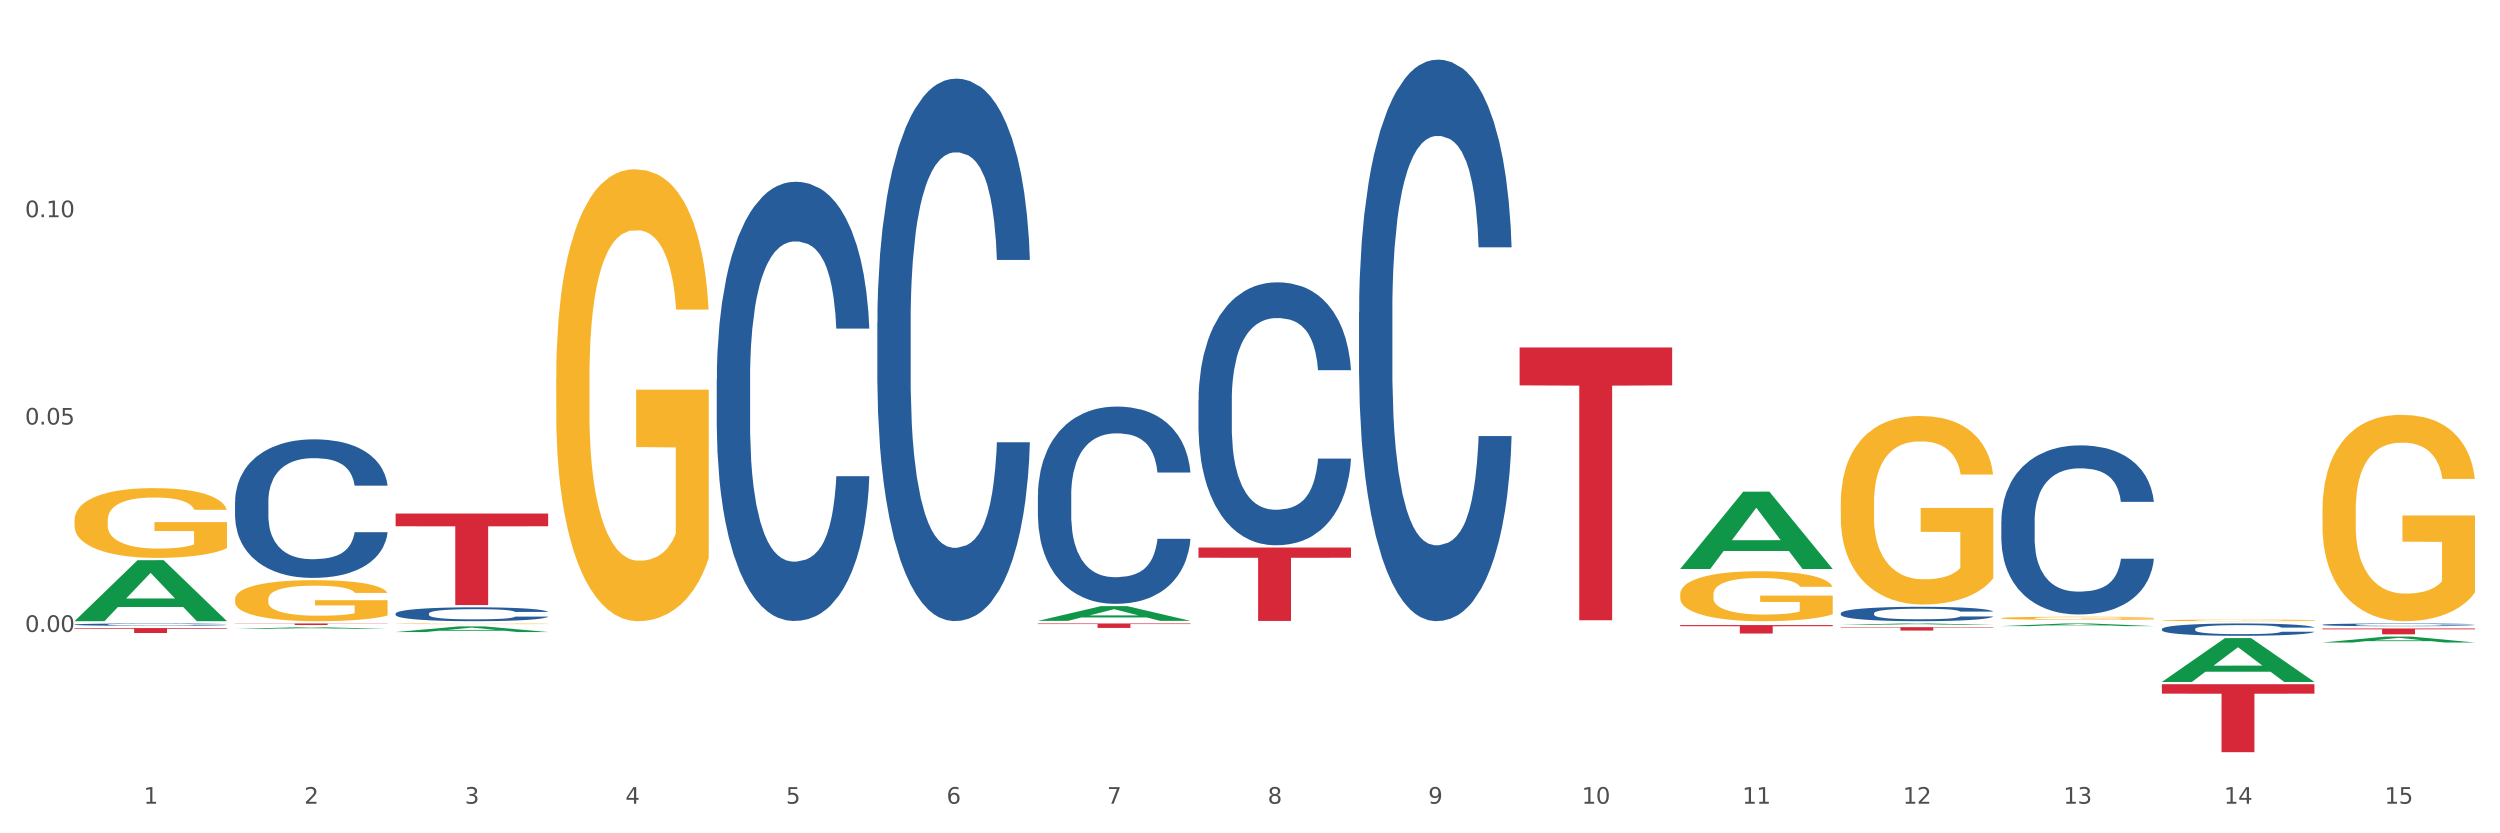 <?xml version="1.0" encoding="utf-8" standalone="no"?>
<!DOCTYPE svg PUBLIC "-//W3C//DTD SVG 1.1//EN"
  "http://www.w3.org/Graphics/SVG/1.1/DTD/svg11.dtd">
<svg xmlns:xlink="http://www.w3.org/1999/xlink" width="1080pt" height="360pt" viewBox="0 0 1080 360" xmlns="http://www.w3.org/2000/svg" version="1.1">
 <rect x="0" y="0" width="1080" height="360" fill="#333333" stroke="none"/>
 <defs>
  <style type="text/css">*{stroke-linejoin: round; stroke-linecap: butt}</style>
 </defs>
 <g id="figure_1">
  <g id="patch_1">
   <path d="M 0 360 
L 1080 360 
L 1080 0 
L 0 0 
z
" style="fill: #ffffff; stroke: #ffffff; stroke-linejoin: miter"/>
  </g>
  <g id="axes_1">
   <g id="matplotlib.axis_1">
    <g id="xtick_1">
     <g id="text_1">
      <!-- 1 -->
      <g style="fill: #4d4d4d" transform="translate(62.07 347.204) scale(0.096 -0.096)">
       <defs>
        <path id="DejaVuSans-31" d="M 794 531 
L 1825 531 
L 1825 4091 
L 703 3866 
L 703 4441 
L 1819 4666 
L 2450 4666 
L 2450 531 
L 3481 531 
L 3481 0 
L 794 0 
L 794 531 
z
" transform="scale(0.016)"/>
       </defs>
       <use xlink:href="#DejaVuSans-31"/>
      </g>
     </g>
    </g>
    <g id="xtick_2">
     <g id="text_2">
      <!-- 2 -->
      <g style="fill: #4d4d4d" transform="translate(131.436 347.204) scale(0.096 -0.096)">
       <defs>
        <path id="DejaVuSans-32" d="M 1228 531 
L 3431 531 
L 3431 0 
L 469 0 
L 469 531 
Q 828 903 1448 1529 
Q 2069 2156 2228 2338 
Q 2531 2678 2651 2914 
Q 2772 3150 2772 3378 
Q 2772 3750 2511 3984 
Q 2250 4219 1831 4219 
Q 1534 4219 1204 4116 
Q 875 4013 500 3803 
L 500 4441 
Q 881 4594 1212 4672 
Q 1544 4750 1819 4750 
Q 2544 4750 2975 4387 
Q 3406 4025 3406 3419 
Q 3406 3131 3298 2873 
Q 3191 2616 2906 2266 
Q 2828 2175 2409 1742 
Q 1991 1309 1228 531 
z
" transform="scale(0.016)"/>
       </defs>
       <use xlink:href="#DejaVuSans-32"/>
      </g>
     </g>
    </g>
    <g id="xtick_3">
     <g id="text_3">
      <!-- 3 -->
      <g style="fill: #4d4d4d" transform="translate(200.802 347.204) scale(0.096 -0.096)">
       <defs>
        <path id="DejaVuSans-33" d="M 2597 2516 
Q 3050 2419 3304 2112 
Q 3559 1806 3559 1356 
Q 3559 666 3084 287 
Q 2609 -91 1734 -91 
Q 1441 -91 1130 -33 
Q 819 25 488 141 
L 488 750 
Q 750 597 1062 519 
Q 1375 441 1716 441 
Q 2309 441 2620 675 
Q 2931 909 2931 1356 
Q 2931 1769 2642 2001 
Q 2353 2234 1838 2234 
L 1294 2234 
L 1294 2753 
L 1863 2753 
Q 2328 2753 2575 2939 
Q 2822 3125 2822 3475 
Q 2822 3834 2567 4026 
Q 2313 4219 1838 4219 
Q 1578 4219 1281 4162 
Q 984 4106 628 3988 
L 628 4550 
Q 988 4650 1302 4700 
Q 1616 4750 1894 4750 
Q 2613 4750 3031 4423 
Q 3450 4097 3450 3541 
Q 3450 3153 3228 2886 
Q 3006 2619 2597 2516 
z
" transform="scale(0.016)"/>
       </defs>
       <use xlink:href="#DejaVuSans-33"/>
      </g>
     </g>
    </g>
    <g id="xtick_4">
     <g id="text_4">
      <!-- 4 -->
      <g style="fill: #4d4d4d" transform="translate(270.169 347.204) scale(0.096 -0.096)">
       <defs>
        <path id="DejaVuSans-34" d="M 2419 4116 
L 825 1625 
L 2419 1625 
L 2419 4116 
z
M 2253 4666 
L 3047 4666 
L 3047 1625 
L 3713 1625 
L 3713 1100 
L 3047 1100 
L 3047 0 
L 2419 0 
L 2419 1100 
L 313 1100 
L 313 1709 
L 2253 4666 
z
" transform="scale(0.016)"/>
       </defs>
       <use xlink:href="#DejaVuSans-34"/>
      </g>
     </g>
    </g>
    <g id="xtick_5">
     <g id="text_5">
      <!-- 5 -->
      <g style="fill: #4d4d4d" transform="translate(339.535 347.204) scale(0.096 -0.096)">
       <defs>
        <path id="DejaVuSans-35" d="M 691 4666 
L 3169 4666 
L 3169 4134 
L 1269 4134 
L 1269 2991 
Q 1406 3038 1543 3061 
Q 1681 3084 1819 3084 
Q 2600 3084 3056 2656 
Q 3513 2228 3513 1497 
Q 3513 744 3044 326 
Q 2575 -91 1722 -91 
Q 1428 -91 1123 -41 
Q 819 9 494 109 
L 494 744 
Q 775 591 1075 516 
Q 1375 441 1709 441 
Q 2250 441 2565 725 
Q 2881 1009 2881 1497 
Q 2881 1984 2565 2268 
Q 2250 2553 1709 2553 
Q 1456 2553 1204 2497 
Q 953 2441 691 2322 
L 691 4666 
z
" transform="scale(0.016)"/>
       </defs>
       <use xlink:href="#DejaVuSans-35"/>
      </g>
     </g>
    </g>
    <g id="xtick_6">
     <g id="text_6">
      <!-- 6 -->
      <g style="fill: #4d4d4d" transform="translate(408.901 347.204) scale(0.096 -0.096)">
       <defs>
        <path id="DejaVuSans-36" d="M 2113 2584 
Q 1688 2584 1439 2293 
Q 1191 2003 1191 1497 
Q 1191 994 1439 701 
Q 1688 409 2113 409 
Q 2538 409 2786 701 
Q 3034 994 3034 1497 
Q 3034 2003 2786 2293 
Q 2538 2584 2113 2584 
z
M 3366 4563 
L 3366 3988 
Q 3128 4100 2886 4159 
Q 2644 4219 2406 4219 
Q 1781 4219 1451 3797 
Q 1122 3375 1075 2522 
Q 1259 2794 1537 2939 
Q 1816 3084 2150 3084 
Q 2853 3084 3261 2657 
Q 3669 2231 3669 1497 
Q 3669 778 3244 343 
Q 2819 -91 2113 -91 
Q 1303 -91 875 529 
Q 447 1150 447 2328 
Q 447 3434 972 4092 
Q 1497 4750 2381 4750 
Q 2619 4750 2861 4703 
Q 3103 4656 3366 4563 
z
" transform="scale(0.016)"/>
       </defs>
       <use xlink:href="#DejaVuSans-36"/>
      </g>
     </g>
    </g>
    <g id="xtick_7">
     <g id="text_7">
      <!-- 7 -->
      <g style="fill: #4d4d4d" transform="translate(478.267 347.204) scale(0.096 -0.096)">
       <defs>
        <path id="DejaVuSans-37" d="M 525 4666 
L 3525 4666 
L 3525 4397 
L 1831 0 
L 1172 0 
L 2766 4134 
L 525 4134 
L 525 4666 
z
" transform="scale(0.016)"/>
       </defs>
       <use xlink:href="#DejaVuSans-37"/>
      </g>
     </g>
    </g>
    <g id="xtick_8">
     <g id="text_8">
      <!-- 8 -->
      <g style="fill: #4d4d4d" transform="translate(547.634 347.204) scale(0.096 -0.096)">
       <defs>
        <path id="DejaVuSans-38" d="M 2034 2216 
Q 1584 2216 1326 1975 
Q 1069 1734 1069 1313 
Q 1069 891 1326 650 
Q 1584 409 2034 409 
Q 2484 409 2743 651 
Q 3003 894 3003 1313 
Q 3003 1734 2745 1975 
Q 2488 2216 2034 2216 
z
M 1403 2484 
Q 997 2584 770 2862 
Q 544 3141 544 3541 
Q 544 4100 942 4425 
Q 1341 4750 2034 4750 
Q 2731 4750 3128 4425 
Q 3525 4100 3525 3541 
Q 3525 3141 3298 2862 
Q 3072 2584 2669 2484 
Q 3125 2378 3379 2068 
Q 3634 1759 3634 1313 
Q 3634 634 3220 271 
Q 2806 -91 2034 -91 
Q 1263 -91 848 271 
Q 434 634 434 1313 
Q 434 1759 690 2068 
Q 947 2378 1403 2484 
z
M 1172 3481 
Q 1172 3119 1398 2916 
Q 1625 2713 2034 2713 
Q 2441 2713 2670 2916 
Q 2900 3119 2900 3481 
Q 2900 3844 2670 4047 
Q 2441 4250 2034 4250 
Q 1625 4250 1398 4047 
Q 1172 3844 1172 3481 
z
" transform="scale(0.016)"/>
       </defs>
       <use xlink:href="#DejaVuSans-38"/>
      </g>
     </g>
    </g>
    <g id="xtick_9">
     <g id="text_9">
      <!-- 9 -->
      <g style="fill: #4d4d4d" transform="translate(617 347.204) scale(0.096 -0.096)">
       <defs>
        <path id="DejaVuSans-39" d="M 703 97 
L 703 672 
Q 941 559 1184 500 
Q 1428 441 1663 441 
Q 2288 441 2617 861 
Q 2947 1281 2994 2138 
Q 2813 1869 2534 1725 
Q 2256 1581 1919 1581 
Q 1219 1581 811 2004 
Q 403 2428 403 3163 
Q 403 3881 828 4315 
Q 1253 4750 1959 4750 
Q 2769 4750 3195 4129 
Q 3622 3509 3622 2328 
Q 3622 1225 3098 567 
Q 2575 -91 1691 -91 
Q 1453 -91 1209 -44 
Q 966 3 703 97 
z
M 1959 2075 
Q 2384 2075 2632 2365 
Q 2881 2656 2881 3163 
Q 2881 3666 2632 3958 
Q 2384 4250 1959 4250 
Q 1534 4250 1286 3958 
Q 1038 3666 1038 3163 
Q 1038 2656 1286 2365 
Q 1534 2075 1959 2075 
z
" transform="scale(0.016)"/>
       </defs>
       <use xlink:href="#DejaVuSans-39"/>
      </g>
     </g>
    </g>
    <g id="xtick_10">
     <g id="text_10">
      <!-- 10 -->
      <g style="fill: #4d4d4d" transform="translate(683.312 347.204) scale(0.096 -0.096)">
       <defs>
        <path id="DejaVuSans-30" d="M 2034 4250 
Q 1547 4250 1301 3770 
Q 1056 3291 1056 2328 
Q 1056 1369 1301 889 
Q 1547 409 2034 409 
Q 2525 409 2770 889 
Q 3016 1369 3016 2328 
Q 3016 3291 2770 3770 
Q 2525 4250 2034 4250 
z
M 2034 4750 
Q 2819 4750 3233 4129 
Q 3647 3509 3647 2328 
Q 3647 1150 3233 529 
Q 2819 -91 2034 -91 
Q 1250 -91 836 529 
Q 422 1150 422 2328 
Q 422 3509 836 4129 
Q 1250 4750 2034 4750 
z
" transform="scale(0.016)"/>
       </defs>
       <use xlink:href="#DejaVuSans-31"/>
       <use xlink:href="#DejaVuSans-30" transform="translate(63.623 0)"/>
      </g>
     </g>
    </g>
    <g id="xtick_11">
     <g id="text_11">
      <!-- 11 -->
      <g style="fill: #4d4d4d" transform="translate(752.678 347.204) scale(0.096 -0.096)">
       <use xlink:href="#DejaVuSans-31"/>
       <use xlink:href="#DejaVuSans-31" transform="translate(63.623 0)"/>
      </g>
     </g>
    </g>
    <g id="xtick_12">
     <g id="text_12">
      <!-- 12 -->
      <g style="fill: #4d4d4d" transform="translate(822.044 347.204) scale(0.096 -0.096)">
       <use xlink:href="#DejaVuSans-31"/>
       <use xlink:href="#DejaVuSans-32" transform="translate(63.623 0)"/>
      </g>
     </g>
    </g>
    <g id="xtick_13">
     <g id="text_13">
      <!-- 13 -->
      <g style="fill: #4d4d4d" transform="translate(891.411 347.204) scale(0.096 -0.096)">
       <use xlink:href="#DejaVuSans-31"/>
       <use xlink:href="#DejaVuSans-33" transform="translate(63.623 0)"/>
      </g>
     </g>
    </g>
    <g id="xtick_14">
     <g id="text_14">
      <!-- 14 -->
      <g style="fill: #4d4d4d" transform="translate(960.777 347.204) scale(0.096 -0.096)">
       <use xlink:href="#DejaVuSans-31"/>
       <use xlink:href="#DejaVuSans-34" transform="translate(63.623 0)"/>
      </g>
     </g>
    </g>
    <g id="xtick_15">
     <g id="text_15">
      <!-- 15 -->
      <g style="fill: #4d4d4d" transform="translate(1030.143 347.204) scale(0.096 -0.096)">
       <use xlink:href="#DejaVuSans-31"/>
       <use xlink:href="#DejaVuSans-35" transform="translate(63.623 0)"/>
      </g>
     </g>
    </g>
    <g id="xtick_16"/>
    <g id="xtick_17"/>
    <g id="xtick_18"/>
    <g id="xtick_19"/>
    <g id="xtick_20"/>
    <g id="xtick_21"/>
    <g id="xtick_22"/>
    <g id="xtick_23"/>
    <g id="xtick_24"/>
    <g id="xtick_25"/>
    <g id="xtick_26"/>
    <g id="xtick_27"/>
    <g id="xtick_28"/>
    <g id="xtick_29"/>
   </g>
   <g id="matplotlib.axis_2">
    <g id="ytick_1">
     <g id="text_16">
      <!-- 0.00 -->
      <g style="fill: #4d4d4d" transform="translate(10.8 272.984) scale(0.096 -0.096)">
       <defs>
        <path id="DejaVuSans-2e" d="M 684 794 
L 1344 794 
L 1344 0 
L 684 0 
L 684 794 
z
" transform="scale(0.016)"/>
       </defs>
       <use xlink:href="#DejaVuSans-30"/>
       <use xlink:href="#DejaVuSans-2e" transform="translate(63.623 0)"/>
       <use xlink:href="#DejaVuSans-30" transform="translate(95.41 0)"/>
       <use xlink:href="#DejaVuSans-30" transform="translate(159.033 0)"/>
      </g>
     </g>
    </g>
    <g id="ytick_2">
     <g id="text_17">
      <!-- 0.05 -->
      <g style="fill: #4d4d4d" transform="translate(10.8 183.409) scale(0.096 -0.096)">
       <use xlink:href="#DejaVuSans-30"/>
       <use xlink:href="#DejaVuSans-2e" transform="translate(63.623 0)"/>
       <use xlink:href="#DejaVuSans-30" transform="translate(95.41 0)"/>
       <use xlink:href="#DejaVuSans-35" transform="translate(159.033 0)"/>
      </g>
     </g>
    </g>
    <g id="ytick_3">
     <g id="text_18">
      <!-- 0.10 -->
      <g style="fill: #4d4d4d" transform="translate(10.8 93.835) scale(0.096 -0.096)">
       <use xlink:href="#DejaVuSans-30"/>
       <use xlink:href="#DejaVuSans-2e" transform="translate(63.623 0)"/>
       <use xlink:href="#DejaVuSans-31" transform="translate(95.41 0)"/>
       <use xlink:href="#DejaVuSans-30" transform="translate(159.033 0)"/>
      </g>
     </g>
    </g>
    <g id="ytick_4"/>
    <g id="ytick_5"/>
    <g id="ytick_6"/>
    <g id="ytick_7"/>
   </g>
   <g id="PolyCollection_1">
    <path d="M 32.175 268.313 
L 32.243 268.288 
L 59.417 242.011 
L 70.695 241.986 
L 98.073 268.362 
L 85.029 268.362 
L 79.119 262.22 
L 51.061 262.22 
L 50.857 262.319 
L 45.151 268.362 
L 32.175 268.362 
L 32.175 268.313 
L 54.594 258.555 
L 75.586 258.53 
L 65.192 247.608 
L 65.056 247.558 
L 64.92 247.633 
L 54.526 258.53 
L 54.594 258.555 
L 32.175 268.313 
z
" clip-path="url(#p204dd6af88)" style="fill: #109648"/>
    <path d="M 795.203 270.938 
L 861.101 270.938 
L 861.101 271.142 
L 835.179 271.143 
L 835.179 272.403 
L 820.969 272.403 
L 820.969 271.143 
L 795.203 271.142 
L 795.203 270.94 
L 795.203 270.938 
z
" clip-path="url(#p204dd6af88)" style="fill: #d62839"/>
    <path d="M 725.837 270.019 
L 791.735 270.019 
L 791.735 270.53 
L 765.813 270.534 
L 765.813 273.696 
L 751.603 273.696 
L 751.603 270.534 
L 725.837 270.53 
L 725.837 270.023 
L 725.837 270.019 
z
" clip-path="url(#p204dd6af88)" style="fill: #d62839"/>
    <path d="M 656.471 150.109 
L 722.369 150.109 
L 722.369 166.486 
L 696.447 166.597 
L 696.447 267.955 
L 682.237 267.955 
L 682.237 166.597 
L 656.471 166.486 
L 656.471 150.22 
L 656.471 150.109 
z
" clip-path="url(#p204dd6af88)" style="fill: #d62839"/>
    <path d="M 517.739 236.54 
L 583.636 236.54 
L 583.636 240.945 
L 557.715 240.975 
L 557.715 268.236 
L 543.504 268.236 
L 543.504 240.975 
L 517.739 240.945 
L 517.739 236.57 
L 517.739 236.54 
z
" clip-path="url(#p204dd6af88)" style="fill: #d62839"/>
    <path d="M 448.372 269.337 
L 514.27 269.337 
L 514.27 269.604 
L 488.348 269.605 
L 488.348 271.259 
L 474.138 271.259 
L 474.138 269.605 
L 448.372 269.604 
L 448.372 269.338 
L 448.372 269.337 
z
" clip-path="url(#p204dd6af88)" style="fill: #d62839"/>
    <path d="M 170.907 221.855 
L 236.805 221.855 
L 236.805 227.349 
L 210.883 227.386 
L 210.883 261.385 
L 196.673 261.385 
L 196.673 227.386 
L 170.907 227.349 
L 170.907 221.892 
L 170.907 221.855 
z
" clip-path="url(#p204dd6af88)" style="fill: #d62839"/>
    <path d="M 101.541 269.337 
L 167.439 269.337 
L 167.439 269.431 
L 141.517 269.432 
L 141.517 270.019 
L 127.307 270.019 
L 127.307 269.432 
L 101.541 269.431 
L 101.541 269.337 
L 101.541 269.337 
z
" clip-path="url(#p204dd6af88)" style="fill: #d62839"/>
    <path d="M 32.175 271.331 
L 98.073 271.331 
L 98.073 271.626 
L 72.151 271.628 
L 72.151 273.452 
L 57.941 273.452 
L 57.941 271.628 
L 32.175 271.626 
L 32.175 271.333 
L 32.175 271.331 
z
" clip-path="url(#p204dd6af88)" style="fill: #d62839"/>
    <path d="M 32.175 269.795 
L 32.253 269.794 
L 32.253 269.768 
L 32.487 269.732 
L 33.343 269.667 
L 34.434 269.618 
L 36.303 269.56 
L 37.316 269.536 
L 38.64 269.509 
L 41.366 269.465 
L 44.482 269.428 
L 46.663 269.407 
L 48.299 269.394 
L 51.96 269.371 
L 54.063 269.361 
L 56.244 269.352 
L 58.114 269.347 
L 61.229 269.34 
L 63.722 269.337 
L 66.604 269.337 
L 69.019 269.337 
L 72.212 269.341 
L 76.886 269.352 
L 78.677 269.359 
L 81.092 269.37 
L 83.585 269.385 
L 85.61 269.4 
L 87.947 269.421 
L 90.361 269.449 
L 92.698 269.485 
L 94.334 269.517 
L 95.658 269.552 
L 96.827 269.594 
L 97.683 269.639 
L 98.073 269.677 
L 83.818 269.677 
L 83.429 269.643 
L 82.65 269.606 
L 81.871 269.581 
L 81.014 269.56 
L 79.69 269.537 
L 78.522 269.522 
L 76.574 269.504 
L 74.783 269.493 
L 73.303 269.486 
L 71.511 269.481 
L 67.694 269.475 
L 64.968 269.475 
L 63.255 269.477 
L 61.151 269.482 
L 59.36 269.488 
L 57.257 269.5 
L 55.621 269.512 
L 53.985 269.527 
L 53.05 269.539 
L 51.648 269.559 
L 50.714 269.576 
L 49.467 269.605 
L 48.766 269.625 
L 47.52 269.678 
L 46.975 269.718 
L 46.741 269.745 
L 46.585 269.774 
L 46.585 269.92 
L 47.053 269.985 
L 47.442 270.013 
L 48.065 270.044 
L 49.234 270.085 
L 50.947 270.125 
L 52.739 270.154 
L 54.219 270.172 
L 55.621 270.185 
L 57.023 270.195 
L 58.737 270.205 
L 60.139 270.21 
L 62.242 270.216 
L 64.734 270.219 
L 66.682 270.219 
L 70.654 270.214 
L 72.446 270.209 
L 74.16 270.203 
L 76.029 270.193 
L 77.509 270.181 
L 78.366 270.173 
L 79.768 270.155 
L 80.858 270.137 
L 81.793 270.115 
L 82.416 270.097 
L 83.117 270.069 
L 83.663 270.037 
L 83.818 270.02 
L 98.073 270.02 
L 97.761 270.054 
L 97.216 270.086 
L 96.126 270.13 
L 95.269 270.155 
L 93.945 270.186 
L 92.542 270.212 
L 90.595 270.241 
L 88.804 270.262 
L 86.934 270.281 
L 84.909 270.298 
L 81.248 270.321 
L 79.924 270.328 
L 77.12 270.339 
L 74.939 270.345 
L 71.745 270.352 
L 68.473 270.356 
L 65.046 270.357 
L 62.008 270.355 
L 58.659 270.349 
L 56.556 270.343 
L 54.219 270.335 
L 51.493 270.322 
L 48.922 270.306 
L 46.507 270.288 
L 44.248 270.266 
L 42.145 270.242 
L 39.419 270.202 
L 37.394 270.163 
L 35.914 270.126 
L 34.901 270.096 
L 33.889 270.057 
L 33.343 270.03 
L 32.487 269.964 
L 32.175 269.904 
L 32.175 269.795 
z
" clip-path="url(#p204dd6af88)" style="fill: #255c99"/>
    <path d="M 101.541 216.689 
L 101.619 216.635 
L 101.619 215.104 
L 101.853 213.026 
L 102.71 209.2 
L 103.8 206.302 
L 105.67 202.913 
L 106.682 201.491 
L 108.006 199.906 
L 110.733 197.336 
L 113.848 195.15 
L 116.029 193.947 
L 117.665 193.182 
L 121.326 191.815 
L 123.429 191.213 
L 125.61 190.721 
L 127.48 190.393 
L 130.595 190.011 
L 133.088 189.847 
L 135.97 189.792 
L 138.385 189.847 
L 141.578 190.065 
L 146.252 190.721 
L 148.044 191.104 
L 150.458 191.76 
L 152.951 192.635 
L 154.976 193.51 
L 157.313 194.767 
L 159.728 196.407 
L 162.064 198.484 
L 163.7 200.398 
L 165.024 202.421 
L 166.193 204.881 
L 167.05 207.559 
L 167.439 209.801 
L 153.185 209.801 
L 152.795 207.778 
L 152.016 205.591 
L 151.237 204.115 
L 150.38 202.913 
L 149.056 201.546 
L 147.888 200.671 
L 145.941 199.632 
L 144.149 198.976 
L 142.669 198.594 
L 140.877 198.266 
L 137.061 197.938 
L 134.334 197.938 
L 132.621 198.047 
L 130.518 198.32 
L 128.726 198.703 
L 126.623 199.359 
L 124.987 200.07 
L 123.351 200.999 
L 122.417 201.655 
L 121.015 202.858 
L 120.08 203.842 
L 118.834 205.537 
L 118.133 206.739 
L 116.886 209.856 
L 116.341 212.152 
L 116.107 213.737 
L 115.952 215.486 
L 115.952 224.015 
L 116.419 227.842 
L 116.808 229.482 
L 117.431 231.341 
L 118.6 233.746 
L 120.314 236.097 
L 122.105 237.791 
L 123.585 238.83 
L 124.987 239.596 
L 126.389 240.197 
L 128.103 240.744 
L 129.505 241.072 
L 131.608 241.4 
L 134.101 241.564 
L 136.048 241.564 
L 140.021 241.29 
L 141.812 241.017 
L 143.526 240.634 
L 145.395 240.033 
L 146.875 239.377 
L 147.732 238.885 
L 149.134 237.846 
L 150.225 236.753 
L 151.159 235.495 
L 151.783 234.402 
L 152.484 232.762 
L 153.029 230.903 
L 153.185 229.919 
L 167.439 229.919 
L 167.128 231.887 
L 166.582 233.801 
L 165.492 236.37 
L 164.635 237.846 
L 163.311 239.65 
L 161.909 241.181 
L 159.961 242.876 
L 158.17 244.133 
L 156.3 245.226 
L 154.275 246.21 
L 150.614 247.577 
L 149.29 247.96 
L 146.486 248.616 
L 144.305 248.999 
L 141.111 249.381 
L 137.84 249.6 
L 134.412 249.655 
L 131.374 249.545 
L 128.025 249.217 
L 125.922 248.889 
L 123.585 248.397 
L 120.859 247.632 
L 118.288 246.703 
L 115.874 245.609 
L 113.615 244.352 
L 111.512 242.93 
L 108.785 240.58 
L 106.76 238.283 
L 105.28 236.151 
L 104.267 234.347 
L 103.255 232.051 
L 102.71 230.466 
L 101.853 226.639 
L 101.541 223.085 
L 101.541 216.689 
z
" clip-path="url(#p204dd6af88)" style="fill: #255c99"/>
    <path d="M 170.907 265.057 
L 170.985 265.051 
L 170.985 264.898 
L 171.219 264.689 
L 172.076 264.306 
L 173.166 264.015 
L 175.036 263.675 
L 176.048 263.533 
L 177.373 263.374 
L 180.099 263.116 
L 183.215 262.897 
L 185.396 262.776 
L 187.031 262.699 
L 190.692 262.562 
L 192.796 262.502 
L 194.977 262.453 
L 196.846 262.42 
L 199.962 262.381 
L 202.454 262.365 
L 205.336 262.36 
L 207.751 262.365 
L 210.945 262.387 
L 215.618 262.453 
L 217.41 262.491 
L 219.825 262.557 
L 222.317 262.645 
L 224.342 262.732 
L 226.679 262.858 
L 229.094 263.023 
L 231.431 263.231 
L 233.066 263.423 
L 234.391 263.626 
L 235.559 263.873 
L 236.416 264.141 
L 236.805 264.366 
L 222.551 264.366 
L 222.161 264.163 
L 221.382 263.944 
L 220.604 263.796 
L 219.747 263.675 
L 218.422 263.538 
L 217.254 263.45 
L 215.307 263.346 
L 213.515 263.28 
L 212.035 263.242 
L 210.244 263.209 
L 206.427 263.176 
L 203.701 263.176 
L 201.987 263.187 
L 199.884 263.215 
L 198.092 263.253 
L 195.989 263.319 
L 194.353 263.39 
L 192.718 263.483 
L 191.783 263.549 
L 190.381 263.67 
L 189.446 263.768 
L 188.2 263.938 
L 187.499 264.059 
L 186.252 264.371 
L 185.707 264.602 
L 185.474 264.761 
L 185.318 264.936 
L 185.318 265.791 
L 185.785 266.175 
L 186.175 266.339 
L 186.798 266.526 
L 187.966 266.767 
L 189.68 267.003 
L 191.471 267.173 
L 192.951 267.277 
L 194.353 267.354 
L 195.755 267.414 
L 197.469 267.469 
L 198.871 267.502 
L 200.974 267.534 
L 203.467 267.551 
L 205.414 267.551 
L 209.387 267.523 
L 211.178 267.496 
L 212.892 267.458 
L 214.761 267.397 
L 216.241 267.332 
L 217.098 267.282 
L 218.5 267.178 
L 219.591 267.068 
L 220.526 266.942 
L 221.149 266.833 
L 221.85 266.668 
L 222.395 266.482 
L 222.551 266.383 
L 236.805 266.383 
L 236.494 266.581 
L 235.949 266.772 
L 234.858 267.03 
L 234.001 267.178 
L 232.677 267.359 
L 231.275 267.513 
L 229.328 267.682 
L 227.536 267.809 
L 225.667 267.918 
L 223.641 268.017 
L 219.98 268.154 
L 218.656 268.192 
L 215.852 268.258 
L 213.671 268.296 
L 210.477 268.335 
L 207.206 268.357 
L 203.779 268.362 
L 200.741 268.351 
L 197.391 268.318 
L 195.288 268.285 
L 192.951 268.236 
L 190.225 268.159 
L 187.655 268.066 
L 185.24 267.957 
L 182.981 267.83 
L 180.878 267.688 
L 178.152 267.452 
L 176.126 267.222 
L 174.646 267.008 
L 173.634 266.827 
L 172.621 266.597 
L 172.076 266.438 
L 171.219 266.054 
L 170.907 265.698 
L 170.907 265.057 
z
" clip-path="url(#p204dd6af88)" style="fill: #255c99"/>
    <path d="M 309.64 163.776 
L 309.718 163.603 
L 309.718 158.751 
L 309.951 152.166 
L 310.808 140.036 
L 311.899 130.852 
L 313.768 120.108 
L 314.781 115.602 
L 316.105 110.577 
L 318.831 102.433 
L 321.947 95.501 
L 324.128 91.689 
L 325.764 89.263 
L 329.425 84.931 
L 331.528 83.025 
L 333.709 81.465 
L 335.578 80.425 
L 338.694 79.212 
L 341.187 78.693 
L 344.069 78.519 
L 346.484 78.693 
L 349.677 79.386 
L 354.351 81.465 
L 356.142 82.678 
L 358.557 84.758 
L 361.05 87.53 
L 363.075 90.303 
L 365.412 94.288 
L 367.826 99.487 
L 370.163 106.072 
L 371.799 112.137 
L 373.123 118.548 
L 374.291 126.346 
L 375.148 134.837 
L 375.538 141.942 
L 361.283 141.942 
L 360.894 135.53 
L 360.115 128.599 
L 359.336 123.92 
L 358.479 120.108 
L 357.155 115.776 
L 355.987 113.003 
L 354.039 109.711 
L 352.248 107.631 
L 350.768 106.418 
L 348.976 105.379 
L 345.159 104.339 
L 342.433 104.339 
L 340.719 104.685 
L 338.616 105.552 
L 336.825 106.765 
L 334.722 108.844 
L 333.086 111.097 
L 331.45 114.043 
L 330.515 116.122 
L 329.113 119.935 
L 328.179 123.054 
L 326.932 128.426 
L 326.231 132.238 
L 324.985 142.115 
L 324.44 149.393 
L 324.206 154.418 
L 324.05 159.964 
L 324.05 186.996 
L 324.518 199.126 
L 324.907 204.325 
L 325.53 210.217 
L 326.699 217.841 
L 328.412 225.292 
L 330.204 230.664 
L 331.684 233.957 
L 333.086 236.383 
L 334.488 238.289 
L 336.202 240.022 
L 337.604 241.061 
L 339.707 242.101 
L 342.199 242.621 
L 344.147 242.621 
L 348.119 241.755 
L 349.911 240.888 
L 351.624 239.675 
L 353.494 237.769 
L 354.974 235.69 
L 355.831 234.13 
L 357.233 230.838 
L 358.323 227.372 
L 359.258 223.386 
L 359.881 219.921 
L 360.582 214.722 
L 361.127 208.83 
L 361.283 205.711 
L 375.538 205.711 
L 375.226 211.949 
L 374.681 218.014 
L 373.59 226.159 
L 372.734 230.838 
L 371.409 236.556 
L 370.007 241.408 
L 368.06 246.78 
L 366.268 250.765 
L 364.399 254.231 
L 362.374 257.35 
L 358.713 261.682 
L 357.389 262.895 
L 354.584 264.975 
L 352.403 266.188 
L 349.21 267.401 
L 345.938 268.094 
L 342.511 268.267 
L 339.473 267.921 
L 336.124 266.881 
L 334.021 265.841 
L 331.684 264.282 
L 328.957 261.856 
L 326.387 258.91 
L 323.972 255.444 
L 321.713 251.459 
L 319.61 246.953 
L 316.884 239.502 
L 314.859 232.224 
L 313.379 225.466 
L 312.366 219.747 
L 311.354 212.469 
L 310.808 207.444 
L 309.951 195.314 
L 309.64 184.05 
L 309.64 163.776 
z
" clip-path="url(#p204dd6af88)" style="fill: #255c99"/>
    <path d="M 379.006 139.264 
L 379.084 139.05 
L 379.084 133.058 
L 379.318 124.925 
L 380.175 109.943 
L 381.265 98.6 
L 383.134 85.331 
L 384.147 79.766 
L 385.471 73.559 
L 388.198 63.5 
L 391.313 54.939 
L 393.494 50.231 
L 395.13 47.235 
L 398.791 41.884 
L 400.894 39.53 
L 403.075 37.603 
L 404.945 36.319 
L 408.06 34.821 
L 410.553 34.179 
L 413.435 33.965 
L 415.85 34.179 
L 419.043 35.035 
L 423.717 37.603 
L 425.509 39.102 
L 427.923 41.67 
L 430.416 45.094 
L 432.441 48.519 
L 434.778 53.441 
L 437.193 59.862 
L 439.529 67.995 
L 441.165 75.486 
L 442.489 83.404 
L 443.658 93.035 
L 444.515 103.523 
L 444.904 112.298 
L 430.65 112.298 
L 430.26 104.379 
L 429.481 95.818 
L 428.702 90.039 
L 427.845 85.331 
L 426.521 79.98 
L 425.353 76.556 
L 423.405 72.489 
L 421.614 69.921 
L 420.134 68.423 
L 418.342 67.139 
L 414.526 65.855 
L 411.799 65.855 
L 410.086 66.283 
L 407.982 67.353 
L 406.191 68.851 
L 404.088 71.419 
L 402.452 74.201 
L 400.816 77.84 
L 399.882 80.408 
L 398.479 85.117 
L 397.545 88.969 
L 396.298 95.604 
L 395.597 100.312 
L 394.351 112.512 
L 393.806 121.5 
L 393.572 127.707 
L 393.416 134.556 
L 393.416 167.943 
L 393.884 182.925 
L 394.273 189.346 
L 394.896 196.623 
L 396.065 206.04 
L 397.778 215.243 
L 399.57 221.877 
L 401.05 225.944 
L 402.452 228.94 
L 403.854 231.294 
L 405.568 233.435 
L 406.97 234.719 
L 409.073 236.003 
L 411.566 236.645 
L 413.513 236.645 
L 417.485 235.575 
L 419.277 234.505 
L 420.991 233.006 
L 422.86 230.652 
L 424.34 228.084 
L 425.197 226.158 
L 426.599 222.091 
L 427.69 217.811 
L 428.624 212.888 
L 429.247 208.608 
L 429.948 202.187 
L 430.494 194.91 
L 430.65 191.058 
L 444.904 191.058 
L 444.592 198.763 
L 444.047 206.254 
L 442.957 216.313 
L 442.1 222.091 
L 440.776 229.154 
L 439.374 235.147 
L 437.426 241.781 
L 435.635 246.704 
L 433.765 250.984 
L 431.74 254.837 
L 428.079 260.187 
L 426.755 261.686 
L 423.951 264.254 
L 421.77 265.752 
L 418.576 267.25 
L 415.304 268.106 
L 411.877 268.32 
L 408.839 267.892 
L 405.49 266.608 
L 403.387 265.324 
L 401.05 263.398 
L 398.324 260.401 
L 395.753 256.763 
L 393.339 252.483 
L 391.08 247.56 
L 388.976 241.995 
L 386.25 232.792 
L 384.225 223.803 
L 382.745 215.457 
L 381.732 208.394 
L 380.72 199.405 
L 380.175 193.198 
L 379.318 178.217 
L 379.006 164.305 
L 379.006 139.264 
z
" clip-path="url(#p204dd6af88)" style="fill: #255c99"/>
    <path d="M 933.936 295.587 
L 999.834 295.587 
L 999.834 299.667 
L 973.912 299.695 
L 973.912 324.95 
L 959.702 324.95 
L 959.702 299.695 
L 933.936 299.667 
L 933.936 295.615 
L 933.936 295.587 
z
" clip-path="url(#p204dd6af88)" style="fill: #d62839"/>
    <path d="M 448.372 213.928 
L 448.45 213.851 
L 448.45 211.671 
L 448.684 208.714 
L 449.541 203.265 
L 450.631 199.14 
L 452.501 194.314 
L 453.513 192.291 
L 454.837 190.033 
L 457.564 186.375 
L 460.679 183.262 
L 462.861 181.55 
L 464.496 180.46 
L 468.157 178.514 
L 470.26 177.658 
L 472.441 176.957 
L 474.311 176.49 
L 477.427 175.946 
L 479.919 175.712 
L 482.801 175.634 
L 485.216 175.712 
L 488.41 176.023 
L 493.083 176.957 
L 494.875 177.502 
L 497.289 178.436 
L 499.782 179.682 
L 501.807 180.927 
L 504.144 182.717 
L 506.559 185.052 
L 508.896 188.01 
L 510.531 190.734 
L 511.856 193.614 
L 513.024 197.116 
L 513.881 200.93 
L 514.27 204.121 
L 500.016 204.121 
L 499.626 201.242 
L 498.847 198.128 
L 498.068 196.027 
L 497.212 194.314 
L 495.887 192.368 
L 494.719 191.123 
L 492.772 189.644 
L 490.98 188.71 
L 489.5 188.165 
L 487.709 187.698 
L 483.892 187.231 
L 481.165 187.231 
L 479.452 187.387 
L 477.349 187.776 
L 475.557 188.321 
L 473.454 189.255 
L 471.818 190.267 
L 470.183 191.59 
L 469.248 192.524 
L 467.846 194.236 
L 466.911 195.637 
L 465.665 198.05 
L 464.964 199.763 
L 463.717 204.199 
L 463.172 207.468 
L 462.938 209.725 
L 462.783 212.216 
L 462.783 224.358 
L 463.25 229.806 
L 463.639 232.141 
L 464.263 234.788 
L 465.431 238.213 
L 467.145 241.559 
L 468.936 243.972 
L 470.416 245.451 
L 471.818 246.541 
L 473.22 247.397 
L 474.934 248.175 
L 476.336 248.642 
L 478.439 249.109 
L 480.932 249.343 
L 482.879 249.343 
L 486.852 248.954 
L 488.643 248.564 
L 490.357 248.02 
L 492.226 247.163 
L 493.706 246.229 
L 494.563 245.529 
L 495.965 244.05 
L 497.056 242.493 
L 497.99 240.703 
L 498.614 239.147 
L 499.315 236.812 
L 499.86 234.165 
L 500.016 232.764 
L 514.27 232.764 
L 513.959 235.566 
L 513.413 238.29 
L 512.323 241.949 
L 511.466 244.05 
L 510.142 246.619 
L 508.74 248.798 
L 506.792 251.211 
L 505.001 253.001 
L 503.131 254.558 
L 501.106 255.959 
L 497.445 257.904 
L 496.121 258.449 
L 493.317 259.383 
L 491.136 259.928 
L 487.942 260.473 
L 484.671 260.784 
L 481.243 260.862 
L 478.206 260.706 
L 474.856 260.239 
L 472.753 259.772 
L 470.416 259.072 
L 467.69 257.982 
L 465.119 256.659 
L 462.705 255.102 
L 460.446 253.312 
L 458.343 251.289 
L 455.616 247.942 
L 453.591 244.673 
L 452.111 241.637 
L 451.099 239.069 
L 450.086 235.8 
L 449.541 233.542 
L 448.684 228.094 
L 448.372 223.035 
L 448.372 213.928 
z
" clip-path="url(#p204dd6af88)" style="fill: #255c99"/>
    <path d="M 587.105 134.758 
L 587.183 134.536 
L 587.183 128.333 
L 587.416 119.915 
L 588.273 104.407 
L 589.364 92.665 
L 591.233 78.929 
L 592.246 73.169 
L 593.57 66.745 
L 596.296 56.332 
L 599.412 47.471 
L 601.593 42.597 
L 603.229 39.495 
L 606.89 33.957 
L 608.993 31.52 
L 611.174 29.526 
L 613.043 28.196 
L 616.159 26.646 
L 618.652 25.981 
L 621.534 25.759 
L 623.948 25.981 
L 627.142 26.867 
L 631.816 29.526 
L 633.607 31.076 
L 636.022 33.735 
L 638.514 37.28 
L 640.54 40.824 
L 642.877 45.92 
L 645.291 52.566 
L 647.628 60.985 
L 649.264 68.739 
L 650.588 76.936 
L 651.756 86.905 
L 652.613 97.761 
L 653.003 106.844 
L 638.748 106.844 
L 638.359 98.647 
L 637.58 89.785 
L 636.801 83.803 
L 635.944 78.929 
L 634.62 73.391 
L 633.451 69.846 
L 631.504 65.637 
L 629.713 62.978 
L 628.233 61.428 
L 626.441 60.098 
L 622.624 58.769 
L 619.898 58.769 
L 618.184 59.212 
L 616.081 60.32 
L 614.29 61.871 
L 612.186 64.529 
L 610.551 67.409 
L 608.915 71.176 
L 607.98 73.834 
L 606.578 78.708 
L 605.643 82.696 
L 604.397 89.563 
L 603.696 94.437 
L 602.45 107.065 
L 601.905 116.37 
L 601.671 122.795 
L 601.515 129.884 
L 601.515 164.445 
L 601.982 179.952 
L 602.372 186.599 
L 602.995 194.131 
L 604.163 203.879 
L 605.877 213.405 
L 607.669 220.273 
L 609.149 224.482 
L 610.551 227.584 
L 611.953 230.021 
L 613.666 232.236 
L 615.069 233.566 
L 617.172 234.895 
L 619.664 235.559 
L 621.612 235.559 
L 625.584 234.452 
L 627.376 233.344 
L 629.089 231.793 
L 630.959 229.356 
L 632.439 226.698 
L 633.296 224.704 
L 634.698 220.495 
L 635.788 216.064 
L 636.723 210.968 
L 637.346 206.537 
L 638.047 199.891 
L 638.592 192.359 
L 638.748 188.371 
L 653.003 188.371 
L 652.691 196.347 
L 652.146 204.101 
L 651.055 214.513 
L 650.199 220.495 
L 648.874 227.805 
L 647.472 234.009 
L 645.525 240.876 
L 643.733 245.972 
L 641.864 250.403 
L 639.839 254.39 
L 636.178 259.929 
L 634.853 261.48 
L 632.049 264.138 
L 629.868 265.689 
L 626.675 267.24 
L 623.403 268.126 
L 619.976 268.348 
L 616.938 267.904 
L 613.589 266.575 
L 611.485 265.246 
L 609.149 263.252 
L 606.422 260.151 
L 603.852 256.384 
L 601.437 251.953 
L 599.178 246.858 
L 597.075 241.098 
L 594.349 231.572 
L 592.324 222.267 
L 590.844 213.627 
L 589.831 206.316 
L 588.818 197.011 
L 588.273 190.586 
L 587.416 175.079 
L 587.105 160.678 
L 587.105 134.758 
z
" clip-path="url(#p204dd6af88)" style="fill: #255c99"/>
    <path d="M 32.175 224.8 
L 32.253 224.773 
L 32.253 223.782 
L 32.408 222.929 
L 33.186 220.864 
L 34.353 219.158 
L 35.209 218.25 
L 36.065 217.507 
L 37.076 216.764 
L 38.321 215.993 
L 40.578 214.864 
L 41.978 214.286 
L 43.69 213.681 
L 46.802 212.8 
L 49.058 212.305 
L 51.392 211.892 
L 55.204 211.396 
L 57.694 211.176 
L 60.339 211.011 
L 63.529 210.901 
L 65.941 210.874 
L 71.231 210.956 
L 75.744 211.204 
L 77.922 211.396 
L 80.723 211.727 
L 82.201 211.947 
L 84.613 212.387 
L 87.103 212.965 
L 88.815 213.461 
L 91.382 214.397 
L 93.327 215.332 
L 95.116 216.488 
L 96.05 217.286 
L 96.75 218.03 
L 97.373 218.883 
L 97.995 220.231 
L 83.991 220.231 
L 83.446 219.268 
L 82.59 218.36 
L 81.346 217.479 
L 80.256 216.929 
L 78.389 216.241 
L 76.677 215.8 
L 74.888 215.47 
L 72.71 215.195 
L 70.998 215.057 
L 68.586 214.947 
L 63.84 214.975 
L 60.65 215.195 
L 58.472 215.47 
L 57.071 215.718 
L 55.827 215.993 
L 54.426 216.378 
L 52.792 216.956 
L 51.625 217.479 
L 50.458 218.14 
L 49.525 218.8 
L 48.669 219.571 
L 47.969 220.397 
L 47.424 221.25 
L 46.957 222.296 
L 46.568 224.03 
L 46.568 227.8 
L 46.724 228.654 
L 47.113 229.782 
L 47.58 230.635 
L 48.358 231.654 
L 49.058 232.342 
L 50.381 233.333 
L 51.859 234.158 
L 53.026 234.681 
L 54.193 235.122 
L 56.216 235.727 
L 58.472 236.223 
L 60.417 236.525 
L 63.062 236.801 
L 64.852 236.911 
L 66.408 236.966 
L 70.22 236.966 
L 72.943 236.883 
L 75.977 236.69 
L 78.311 236.443 
L 80.256 236.14 
L 82.435 235.645 
L 83.835 235.177 
L 83.835 229.424 
L 66.719 229.397 
L 66.719 225.571 
L 98.073 225.571 
L 98.073 236.801 
L 96.75 237.378 
L 95.272 237.901 
L 93.716 238.369 
L 91.382 238.947 
L 88.581 239.498 
L 86.091 239.883 
L 83.446 240.213 
L 80.334 240.516 
L 76.288 240.791 
L 73.799 240.901 
L 70.687 240.984 
L 67.03 241.012 
L 63.84 240.957 
L 60.728 240.819 
L 57.461 240.571 
L 54.271 240.213 
L 51.859 239.856 
L 49.447 239.415 
L 46.879 238.837 
L 44.857 238.287 
L 43.301 237.791 
L 41.589 237.158 
L 39.722 236.333 
L 38.321 235.589 
L 37.076 234.819 
L 35.754 233.828 
L 34.82 232.975 
L 33.887 231.901 
L 33.342 231.103 
L 32.72 229.865 
L 32.253 228.131 
L 32.175 224.8 
z
" clip-path="url(#p204dd6af88)" style="fill: #f7b32b"/>
    <path d="M 864.57 225.225 
L 864.648 225.158 
L 864.648 223.29 
L 864.881 220.754 
L 865.738 216.084 
L 866.829 212.548 
L 868.698 208.411 
L 869.711 206.676 
L 871.035 204.741 
L 873.761 201.605 
L 876.877 198.936 
L 879.058 197.468 
L 880.694 196.534 
L 884.355 194.866 
L 886.458 194.132 
L 888.639 193.532 
L 890.508 193.131 
L 893.624 192.664 
L 896.117 192.464 
L 898.999 192.398 
L 901.413 192.464 
L 904.607 192.731 
L 909.281 193.532 
L 911.072 193.999 
L 913.487 194.8 
L 915.979 195.867 
L 918.005 196.935 
L 920.341 198.469 
L 922.756 200.471 
L 925.093 203.006 
L 926.729 205.342 
L 928.053 207.81 
L 929.221 210.813 
L 930.078 214.082 
L 930.468 216.818 
L 916.213 216.818 
L 915.824 214.349 
L 915.045 211.68 
L 914.266 209.879 
L 913.409 208.411 
L 912.085 206.743 
L 910.916 205.675 
L 908.969 204.408 
L 907.177 203.607 
L 905.697 203.14 
L 903.906 202.739 
L 900.089 202.339 
L 897.363 202.339 
L 895.649 202.473 
L 893.546 202.806 
L 891.754 203.273 
L 889.651 204.074 
L 888.016 204.941 
L 886.38 206.076 
L 885.445 206.876 
L 884.043 208.344 
L 883.108 209.545 
L 881.862 211.614 
L 881.161 213.081 
L 879.915 216.885 
L 879.369 219.687 
L 879.136 221.622 
L 878.98 223.757 
L 878.98 234.166 
L 879.447 238.836 
L 879.837 240.838 
L 880.46 243.106 
L 881.628 246.042 
L 883.342 248.911 
L 885.134 250.98 
L 886.614 252.247 
L 888.016 253.181 
L 889.418 253.915 
L 891.131 254.583 
L 892.533 254.983 
L 894.637 255.383 
L 897.129 255.583 
L 899.076 255.583 
L 903.049 255.25 
L 904.841 254.916 
L 906.554 254.449 
L 908.424 253.715 
L 909.904 252.915 
L 910.76 252.314 
L 912.163 251.046 
L 913.253 249.712 
L 914.188 248.177 
L 914.811 246.843 
L 915.512 244.841 
L 916.057 242.573 
L 916.213 241.372 
L 930.468 241.372 
L 930.156 243.774 
L 929.611 246.109 
L 928.52 249.245 
L 927.663 251.046 
L 926.339 253.248 
L 924.937 255.116 
L 922.99 257.185 
L 921.198 258.719 
L 919.329 260.054 
L 917.304 261.255 
L 913.643 262.923 
L 912.318 263.39 
L 909.514 264.191 
L 907.333 264.658 
L 904.14 265.125 
L 900.868 265.392 
L 897.441 265.458 
L 894.403 265.325 
L 891.053 264.925 
L 888.95 264.524 
L 886.614 263.924 
L 883.887 262.99 
L 881.317 261.855 
L 878.902 260.521 
L 876.643 258.986 
L 874.54 257.252 
L 871.814 254.382 
L 869.789 251.58 
L 868.309 248.978 
L 867.296 246.776 
L 866.283 243.974 
L 865.738 242.039 
L 864.881 237.368 
L 864.57 233.031 
L 864.57 225.225 
z
" clip-path="url(#p204dd6af88)" style="fill: #255c99"/>
    <path d="M 933.936 271.733 
L 934.014 271.728 
L 934.014 271.592 
L 934.247 271.407 
L 935.104 271.066 
L 936.195 270.808 
L 938.064 270.506 
L 939.077 270.379 
L 940.401 270.238 
L 943.127 270.009 
L 946.243 269.814 
L 948.424 269.707 
L 950.06 269.639 
L 953.721 269.517 
L 955.824 269.463 
L 958.005 269.419 
L 959.874 269.39 
L 962.99 269.356 
L 965.483 269.341 
L 968.365 269.337 
L 970.779 269.341 
L 973.973 269.361 
L 978.647 269.419 
L 980.438 269.453 
L 982.853 269.512 
L 985.346 269.59 
L 987.371 269.668 
L 989.708 269.78 
L 992.122 269.926 
L 994.459 270.111 
L 996.095 270.282 
L 997.419 270.462 
L 998.587 270.681 
L 999.444 270.92 
L 999.834 271.119 
L 985.579 271.119 
L 985.19 270.939 
L 984.411 270.744 
L 983.632 270.613 
L 982.775 270.506 
L 981.451 270.384 
L 980.283 270.306 
L 978.335 270.213 
L 976.544 270.155 
L 975.064 270.121 
L 973.272 270.092 
L 969.455 270.062 
L 966.729 270.062 
L 965.015 270.072 
L 962.912 270.096 
L 961.121 270.131 
L 959.018 270.189 
L 957.382 270.252 
L 955.746 270.335 
L 954.811 270.394 
L 953.409 270.501 
L 952.475 270.588 
L 951.228 270.739 
L 950.527 270.847 
L 949.281 271.124 
L 948.736 271.329 
L 948.502 271.47 
L 948.346 271.626 
L 948.346 272.386 
L 948.814 272.727 
L 949.203 272.873 
L 949.826 273.039 
L 950.995 273.253 
L 952.708 273.463 
L 954.5 273.614 
L 955.98 273.706 
L 957.382 273.774 
L 958.784 273.828 
L 960.498 273.877 
L 961.9 273.906 
L 964.003 273.935 
L 966.495 273.95 
L 968.443 273.95 
L 972.415 273.925 
L 974.207 273.901 
L 975.92 273.867 
L 977.79 273.813 
L 979.27 273.755 
L 980.127 273.711 
L 981.529 273.619 
L 982.619 273.521 
L 983.554 273.409 
L 984.177 273.312 
L 984.878 273.165 
L 985.423 273 
L 985.579 272.912 
L 999.834 272.912 
L 999.522 273.088 
L 998.977 273.258 
L 997.886 273.487 
L 997.03 273.619 
L 995.705 273.779 
L 994.303 273.916 
L 992.356 274.067 
L 990.564 274.179 
L 988.695 274.276 
L 986.67 274.364 
L 983.009 274.486 
L 981.685 274.52 
L 978.88 274.578 
L 976.699 274.612 
L 973.506 274.646 
L 970.234 274.666 
L 966.807 274.671 
L 963.769 274.661 
L 960.42 274.632 
L 958.317 274.603 
L 955.98 274.559 
L 953.253 274.491 
L 950.683 274.408 
L 948.268 274.31 
L 946.009 274.198 
L 943.906 274.072 
L 941.18 273.862 
L 939.155 273.657 
L 937.675 273.468 
L 936.662 273.307 
L 935.65 273.102 
L 935.104 272.961 
L 934.247 272.62 
L 933.936 272.303 
L 933.936 271.733 
z
" clip-path="url(#p204dd6af88)" style="fill: #255c99"/>
    <path d="M 1003.302 269.874 
L 1003.38 269.873 
L 1003.38 269.842 
L 1003.614 269.801 
L 1004.47 269.724 
L 1005.561 269.666 
L 1007.43 269.599 
L 1008.443 269.57 
L 1009.767 269.539 
L 1012.494 269.487 
L 1015.609 269.444 
L 1017.79 269.42 
L 1019.426 269.404 
L 1023.087 269.377 
L 1025.19 269.365 
L 1027.371 269.355 
L 1029.241 269.349 
L 1032.356 269.341 
L 1034.849 269.338 
L 1037.731 269.337 
L 1040.146 269.338 
L 1043.339 269.342 
L 1048.013 269.355 
L 1049.805 269.363 
L 1052.219 269.376 
L 1054.712 269.393 
L 1056.737 269.411 
L 1059.074 269.436 
L 1061.489 269.469 
L 1063.825 269.51 
L 1065.461 269.548 
L 1066.785 269.589 
L 1067.954 269.638 
L 1068.811 269.691 
L 1069.2 269.736 
L 1054.945 269.736 
L 1054.556 269.696 
L 1053.777 269.652 
L 1052.998 269.623 
L 1052.141 269.599 
L 1050.817 269.571 
L 1049.649 269.554 
L 1047.701 269.533 
L 1045.91 269.52 
L 1044.43 269.512 
L 1042.638 269.506 
L 1038.822 269.499 
L 1036.095 269.499 
L 1034.382 269.501 
L 1032.278 269.507 
L 1030.487 269.515 
L 1028.384 269.528 
L 1026.748 269.542 
L 1025.112 269.56 
L 1024.178 269.573 
L 1022.775 269.597 
L 1021.841 269.617 
L 1020.594 269.651 
L 1019.893 269.675 
L 1018.647 269.737 
L 1018.102 269.783 
L 1017.868 269.815 
L 1017.712 269.85 
L 1017.712 270.02 
L 1018.18 270.096 
L 1018.569 270.129 
L 1019.192 270.166 
L 1020.361 270.214 
L 1022.074 270.261 
L 1023.866 270.295 
L 1025.346 270.316 
L 1026.748 270.331 
L 1028.15 270.343 
L 1029.864 270.354 
L 1031.266 270.361 
L 1033.369 270.367 
L 1035.862 270.371 
L 1037.809 270.371 
L 1041.781 270.365 
L 1043.573 270.36 
L 1045.287 270.352 
L 1047.156 270.34 
L 1048.636 270.327 
L 1049.493 270.317 
L 1050.895 270.296 
L 1051.986 270.274 
L 1052.92 270.249 
L 1053.543 270.228 
L 1054.244 270.195 
L 1054.79 270.158 
L 1054.945 270.138 
L 1069.2 270.138 
L 1068.888 270.177 
L 1068.343 270.216 
L 1067.253 270.267 
L 1066.396 270.296 
L 1065.072 270.332 
L 1063.67 270.363 
L 1061.722 270.397 
L 1059.931 270.422 
L 1058.061 270.444 
L 1056.036 270.463 
L 1052.375 270.491 
L 1051.051 270.498 
L 1048.247 270.511 
L 1046.066 270.519 
L 1042.872 270.527 
L 1039.6 270.531 
L 1036.173 270.532 
L 1033.135 270.53 
L 1029.786 270.523 
L 1027.683 270.517 
L 1025.346 270.507 
L 1022.62 270.492 
L 1020.049 270.473 
L 1017.634 270.451 
L 1015.376 270.426 
L 1013.272 270.398 
L 1010.546 270.351 
L 1008.521 270.305 
L 1007.041 270.262 
L 1006.028 270.226 
L 1005.016 270.181 
L 1004.47 270.149 
L 1003.614 270.072 
L 1003.302 270.002 
L 1003.302 269.874 
z
" clip-path="url(#p204dd6af88)" style="fill: #255c99"/>
    <path d="M 1003.302 220.407 
L 1003.38 220.326 
L 1003.38 217.394 
L 1003.535 214.87 
L 1004.314 208.764 
L 1005.481 203.716 
L 1006.336 201.029 
L 1007.192 198.831 
L 1008.204 196.633 
L 1009.448 194.353 
L 1011.705 191.015 
L 1013.105 189.305 
L 1014.817 187.514 
L 1017.929 184.909 
L 1020.185 183.443 
L 1022.519 182.222 
L 1026.331 180.756 
L 1028.821 180.105 
L 1031.466 179.616 
L 1034.656 179.291 
L 1037.068 179.209 
L 1042.358 179.454 
L 1046.871 180.186 
L 1049.049 180.756 
L 1051.85 181.733 
L 1053.328 182.385 
L 1055.74 183.687 
L 1058.23 185.397 
L 1059.942 186.863 
L 1062.509 189.631 
L 1064.454 192.399 
L 1066.244 195.819 
L 1067.177 198.18 
L 1067.877 200.378 
L 1068.5 202.902 
L 1069.122 206.892 
L 1055.118 206.892 
L 1054.573 204.042 
L 1053.717 201.355 
L 1052.473 198.75 
L 1051.383 197.121 
L 1049.516 195.086 
L 1047.805 193.783 
L 1046.015 192.806 
L 1043.837 191.992 
L 1042.125 191.585 
L 1039.713 191.259 
L 1034.967 191.341 
L 1031.777 191.992 
L 1029.599 192.806 
L 1028.199 193.539 
L 1026.954 194.353 
L 1025.553 195.493 
L 1023.919 197.203 
L 1022.752 198.75 
L 1021.585 200.704 
L 1020.652 202.658 
L 1019.796 204.937 
L 1019.096 207.38 
L 1018.551 209.904 
L 1018.084 212.998 
L 1017.695 218.127 
L 1017.695 229.282 
L 1017.851 231.805 
L 1018.24 235.144 
L 1018.707 237.668 
L 1019.485 240.68 
L 1020.185 242.715 
L 1021.508 245.647 
L 1022.986 248.089 
L 1024.153 249.636 
L 1025.32 250.939 
L 1027.343 252.73 
L 1029.599 254.195 
L 1031.544 255.091 
L 1034.189 255.905 
L 1035.979 256.231 
L 1037.535 256.394 
L 1041.347 256.394 
L 1044.07 256.149 
L 1047.104 255.58 
L 1049.438 254.847 
L 1051.383 253.951 
L 1053.562 252.486 
L 1054.962 251.102 
L 1054.962 234.085 
L 1037.846 234.004 
L 1037.846 222.687 
L 1069.2 222.687 
L 1069.2 255.905 
L 1067.877 257.615 
L 1066.399 259.162 
L 1064.843 260.546 
L 1062.509 262.256 
L 1059.708 263.884 
L 1057.219 265.024 
L 1054.573 266.001 
L 1051.461 266.897 
L 1047.416 267.711 
L 1044.926 268.037 
L 1041.814 268.281 
L 1038.157 268.362 
L 1034.967 268.199 
L 1031.855 267.792 
L 1028.588 267.06 
L 1025.398 266.001 
L 1022.986 264.943 
L 1020.574 263.64 
L 1018.007 261.93 
L 1015.984 260.302 
L 1014.428 258.836 
L 1012.716 256.964 
L 1010.849 254.521 
L 1009.448 252.323 
L 1008.204 250.043 
L 1006.881 247.112 
L 1005.947 244.588 
L 1005.014 241.413 
L 1004.469 239.052 
L 1003.847 235.388 
L 1003.38 230.259 
L 1003.302 220.407 
z
" clip-path="url(#p204dd6af88)" style="fill: #f7b32b"/>
    <path d="M 933.936 268.003 
L 934.014 268.002 
L 934.014 267.98 
L 934.169 267.961 
L 934.947 267.915 
L 936.114 267.877 
L 936.97 267.857 
L 937.826 267.841 
L 938.837 267.824 
L 940.082 267.807 
L 942.338 267.782 
L 943.739 267.769 
L 945.45 267.756 
L 948.563 267.736 
L 950.819 267.725 
L 953.153 267.716 
L 956.965 267.705 
L 959.455 267.7 
L 962.1 267.697 
L 965.29 267.694 
L 967.702 267.694 
L 972.992 267.696 
L 977.505 267.701 
L 979.683 267.705 
L 982.484 267.713 
L 983.962 267.718 
L 986.374 267.727 
L 988.864 267.74 
L 990.575 267.751 
L 993.143 267.772 
L 995.088 267.793 
L 996.877 267.818 
L 997.811 267.836 
L 998.511 267.852 
L 999.134 267.871 
L 999.756 267.901 
L 985.752 267.901 
L 985.207 267.88 
L 984.351 267.86 
L 983.106 267.84 
L 982.017 267.828 
L 980.15 267.813 
L 978.438 267.803 
L 976.649 267.796 
L 974.47 267.79 
L 972.759 267.787 
L 970.347 267.784 
L 965.601 267.785 
L 962.411 267.79 
L 960.233 267.796 
L 958.832 267.801 
L 957.588 267.807 
L 956.187 267.816 
L 954.553 267.829 
L 953.386 267.84 
L 952.219 267.855 
L 951.286 267.87 
L 950.43 267.887 
L 949.73 267.905 
L 949.185 267.924 
L 948.718 267.947 
L 948.329 267.986 
L 948.329 268.069 
L 948.485 268.088 
L 948.874 268.113 
L 949.341 268.132 
L 950.119 268.155 
L 950.819 268.17 
L 952.141 268.192 
L 953.62 268.21 
L 954.787 268.222 
L 955.954 268.232 
L 957.977 268.245 
L 960.233 268.256 
L 962.178 268.263 
L 964.823 268.269 
L 966.613 268.271 
L 968.169 268.272 
L 971.981 268.272 
L 974.704 268.271 
L 977.738 268.266 
L 980.072 268.261 
L 982.017 268.254 
L 984.196 268.243 
L 985.596 268.233 
L 985.596 268.105 
L 968.48 268.105 
L 968.48 268.02 
L 999.834 268.02 
L 999.834 268.269 
L 998.511 268.282 
L 997.033 268.293 
L 995.477 268.304 
L 993.143 268.316 
L 990.342 268.329 
L 987.852 268.337 
L 985.207 268.345 
L 982.095 268.351 
L 978.049 268.357 
L 975.56 268.36 
L 972.448 268.362 
L 968.791 268.362 
L 965.601 268.361 
L 962.489 268.358 
L 959.221 268.352 
L 956.032 268.345 
L 953.62 268.337 
L 951.208 268.327 
L 948.64 268.314 
L 946.618 268.302 
L 945.061 268.291 
L 943.35 268.277 
L 941.483 268.258 
L 940.082 268.242 
L 938.837 268.225 
L 937.515 268.203 
L 936.581 268.184 
L 935.648 268.16 
L 935.103 268.142 
L 934.48 268.115 
L 934.014 268.077 
L 933.936 268.003 
z
" clip-path="url(#p204dd6af88)" style="fill: #f7b32b"/>
    <path d="M 864.57 267.058 
L 864.647 267.057 
L 864.647 267.012 
L 864.803 266.974 
L 865.581 266.881 
L 866.748 266.805 
L 867.604 266.764 
L 868.46 266.731 
L 869.471 266.697 
L 870.716 266.663 
L 872.972 266.612 
L 874.373 266.586 
L 876.084 266.559 
L 879.196 266.519 
L 881.453 266.497 
L 883.787 266.478 
L 887.599 266.456 
L 890.089 266.446 
L 892.734 266.439 
L 895.924 266.434 
L 898.336 266.433 
L 903.626 266.436 
L 908.139 266.448 
L 910.317 266.456 
L 913.118 266.471 
L 914.596 266.481 
L 917.008 266.501 
L 919.498 266.527 
L 921.209 266.549 
L 923.777 266.591 
L 925.722 266.633 
L 927.511 266.685 
L 928.445 266.721 
L 929.145 266.754 
L 929.767 266.792 
L 930.39 266.853 
L 916.385 266.853 
L 915.841 266.81 
L 914.985 266.769 
L 913.74 266.729 
L 912.651 266.705 
L 910.784 266.674 
L 909.072 266.654 
L 907.283 266.639 
L 905.104 266.627 
L 903.393 266.621 
L 900.981 266.616 
L 896.235 266.617 
L 893.045 266.627 
L 890.867 266.639 
L 889.466 266.65 
L 888.221 266.663 
L 886.821 266.68 
L 885.187 266.706 
L 884.02 266.729 
L 882.853 266.759 
L 881.919 266.789 
L 881.064 266.823 
L 880.363 266.86 
L 879.819 266.899 
L 879.352 266.946 
L 878.963 267.023 
L 878.963 267.193 
L 879.119 267.231 
L 879.508 267.282 
L 879.974 267.32 
L 880.752 267.366 
L 881.453 267.397 
L 882.775 267.441 
L 884.253 267.478 
L 885.42 267.502 
L 886.587 267.522 
L 888.61 267.549 
L 890.867 267.571 
L 892.812 267.585 
L 895.457 267.597 
L 897.246 267.602 
L 898.802 267.604 
L 902.615 267.604 
L 905.338 267.601 
L 908.372 267.592 
L 910.706 267.581 
L 912.651 267.567 
L 914.829 267.545 
L 916.23 267.524 
L 916.23 267.266 
L 899.114 267.264 
L 899.114 267.093 
L 930.468 267.093 
L 930.468 267.597 
L 929.145 267.623 
L 927.667 267.646 
L 926.111 267.667 
L 923.777 267.693 
L 920.976 267.718 
L 918.486 267.735 
L 915.841 267.75 
L 912.729 267.764 
L 908.683 267.776 
L 906.193 267.781 
L 903.081 267.785 
L 899.425 267.786 
L 896.235 267.784 
L 893.123 267.777 
L 889.855 267.766 
L 886.665 267.75 
L 884.253 267.734 
L 881.842 267.714 
L 879.274 267.688 
L 877.251 267.664 
L 875.695 267.641 
L 873.984 267.613 
L 872.116 267.576 
L 870.716 267.543 
L 869.471 267.508 
L 868.149 267.463 
L 867.215 267.425 
L 866.281 267.377 
L 865.737 267.341 
L 865.114 267.285 
L 864.647 267.208 
L 864.57 267.058 
z
" clip-path="url(#p204dd6af88)" style="fill: #f7b32b"/>
    <path d="M 795.203 217.34 
L 795.281 217.266 
L 795.281 214.588 
L 795.437 212.282 
L 796.215 206.702 
L 797.382 202.089 
L 798.238 199.634 
L 799.094 197.626 
L 800.105 195.617 
L 801.35 193.534 
L 803.606 190.484 
L 805.006 188.921 
L 806.718 187.285 
L 809.83 184.904 
L 812.086 183.565 
L 814.42 182.449 
L 818.233 181.11 
L 820.722 180.515 
L 823.368 180.068 
L 826.557 179.771 
L 828.969 179.696 
L 834.26 179.919 
L 838.772 180.589 
L 840.951 181.11 
L 843.752 182.002 
L 845.23 182.598 
L 847.642 183.788 
L 850.131 185.35 
L 851.843 186.689 
L 854.41 189.219 
L 856.355 191.748 
L 858.145 194.873 
L 859.078 197.03 
L 859.779 199.039 
L 860.401 201.345 
L 861.024 204.991 
L 847.019 204.991 
L 846.475 202.387 
L 845.619 199.932 
L 844.374 197.551 
L 843.285 196.063 
L 841.418 194.203 
L 839.706 193.013 
L 837.916 192.12 
L 835.738 191.376 
L 834.026 191.004 
L 831.615 190.707 
L 826.869 190.781 
L 823.679 191.376 
L 821.5 192.12 
L 820.1 192.79 
L 818.855 193.534 
L 817.455 194.575 
L 815.821 196.138 
L 814.654 197.551 
L 813.487 199.337 
L 812.553 201.122 
L 811.697 203.205 
L 810.997 205.437 
L 810.453 207.743 
L 809.986 210.57 
L 809.597 215.257 
L 809.597 225.45 
L 809.752 227.756 
L 810.141 230.806 
L 810.608 233.112 
L 811.386 235.865 
L 812.086 237.725 
L 813.409 240.403 
L 814.887 242.635 
L 816.054 244.049 
L 817.221 245.239 
L 819.244 246.876 
L 821.5 248.215 
L 823.445 249.033 
L 826.091 249.777 
L 827.88 250.075 
L 829.436 250.223 
L 833.248 250.223 
L 835.971 250 
L 839.006 249.479 
L 841.34 248.81 
L 843.285 247.992 
L 845.463 246.652 
L 846.864 245.388 
L 846.864 229.839 
L 829.747 229.765 
L 829.747 219.424 
L 861.101 219.424 
L 861.101 249.777 
L 859.779 251.339 
L 858.3 252.753 
L 856.744 254.018 
L 854.41 255.58 
L 851.61 257.068 
L 849.12 258.109 
L 846.475 259.002 
L 843.363 259.82 
L 839.317 260.564 
L 836.827 260.862 
L 833.715 261.085 
L 830.059 261.16 
L 826.869 261.011 
L 823.757 260.639 
L 820.489 259.969 
L 817.299 259.002 
L 814.887 258.035 
L 812.475 256.845 
L 809.908 255.282 
L 807.885 253.794 
L 806.329 252.455 
L 804.617 250.744 
L 802.75 248.512 
L 801.35 246.504 
L 800.105 244.421 
L 798.782 241.742 
L 797.849 239.436 
L 796.915 236.535 
L 796.37 234.377 
L 795.748 231.029 
L 795.281 226.342 
L 795.203 217.34 
z
" clip-path="url(#p204dd6af88)" style="fill: #f7b32b"/>
    <path d="M 725.837 256.755 
L 725.915 256.736 
L 725.915 256.026 
L 726.071 255.415 
L 726.849 253.937 
L 728.016 252.715 
L 728.871 252.065 
L 729.727 251.533 
L 730.739 251.001 
L 731.984 250.449 
L 734.24 249.641 
L 735.64 249.227 
L 737.352 248.794 
L 740.464 248.163 
L 742.72 247.809 
L 745.054 247.513 
L 748.866 247.158 
L 751.356 247.001 
L 754.001 246.882 
L 757.191 246.804 
L 759.603 246.784 
L 764.894 246.843 
L 769.406 247.02 
L 771.585 247.158 
L 774.385 247.395 
L 775.864 247.552 
L 778.275 247.868 
L 780.765 248.282 
L 782.477 248.636 
L 785.044 249.306 
L 786.989 249.976 
L 788.779 250.804 
L 789.712 251.375 
L 790.412 251.907 
L 791.035 252.518 
L 791.657 253.484 
L 777.653 253.484 
L 777.108 252.794 
L 776.253 252.144 
L 775.008 251.513 
L 773.919 251.119 
L 772.051 250.627 
L 770.34 250.311 
L 768.55 250.075 
L 766.372 249.878 
L 764.66 249.779 
L 762.248 249.7 
L 757.502 249.72 
L 754.313 249.878 
L 752.134 250.075 
L 750.734 250.252 
L 749.489 250.449 
L 748.088 250.725 
L 746.455 251.139 
L 745.288 251.513 
L 744.121 251.986 
L 743.187 252.459 
L 742.331 253.011 
L 741.631 253.602 
L 741.086 254.213 
L 740.62 254.962 
L 740.23 256.203 
L 740.23 258.903 
L 740.386 259.514 
L 740.775 260.322 
L 741.242 260.933 
L 742.02 261.662 
L 742.72 262.155 
L 744.043 262.864 
L 745.521 263.455 
L 746.688 263.83 
L 747.855 264.145 
L 749.878 264.579 
L 752.134 264.933 
L 754.079 265.15 
L 756.724 265.347 
L 758.514 265.426 
L 760.07 265.465 
L 763.882 265.465 
L 766.605 265.406 
L 769.639 265.268 
L 771.974 265.091 
L 773.919 264.874 
L 776.097 264.519 
L 777.497 264.184 
L 777.497 260.066 
L 760.381 260.046 
L 760.381 257.307 
L 791.735 257.307 
L 791.735 265.347 
L 790.412 265.761 
L 788.934 266.135 
L 787.378 266.47 
L 785.044 266.884 
L 782.243 267.278 
L 779.754 267.554 
L 777.108 267.791 
L 773.996 268.008 
L 769.951 268.205 
L 767.461 268.283 
L 764.349 268.343 
L 760.692 268.362 
L 757.502 268.323 
L 754.39 268.224 
L 751.123 268.047 
L 747.933 267.791 
L 745.521 267.535 
L 743.109 267.219 
L 740.542 266.805 
L 738.519 266.411 
L 736.963 266.057 
L 735.251 265.603 
L 733.384 265.012 
L 731.984 264.48 
L 730.739 263.928 
L 729.416 263.219 
L 728.482 262.608 
L 727.549 261.839 
L 727.004 261.268 
L 726.382 260.381 
L 725.915 259.14 
L 725.837 256.755 
z
" clip-path="url(#p204dd6af88)" style="fill: #f7b32b"/>
    <path d="M 240.274 163.34 
L 240.351 163.161 
L 240.351 156.742 
L 240.507 151.215 
L 241.285 137.842 
L 242.452 126.787 
L 243.308 120.903 
L 244.164 116.088 
L 245.175 111.274 
L 246.42 106.282 
L 248.676 98.971 
L 250.077 95.227 
L 251.788 91.304 
L 254.9 85.598 
L 257.157 82.389 
L 259.491 79.714 
L 263.303 76.504 
L 265.793 75.078 
L 268.438 74.008 
L 271.628 73.295 
L 274.04 73.117 
L 279.33 73.652 
L 283.843 75.256 
L 286.021 76.504 
L 288.822 78.644 
L 290.3 80.071 
L 292.712 82.923 
L 295.202 86.668 
L 296.913 89.877 
L 299.481 95.94 
L 301.426 102.002 
L 303.215 109.491 
L 304.149 114.662 
L 304.849 119.476 
L 305.471 125.004 
L 306.094 133.741 
L 292.089 133.741 
L 291.545 127.5 
L 290.689 121.616 
L 289.444 115.91 
L 288.355 112.344 
L 286.488 107.886 
L 284.776 105.033 
L 282.987 102.894 
L 280.808 101.111 
L 279.097 100.219 
L 276.685 99.506 
L 271.939 99.684 
L 268.749 101.111 
L 266.571 102.894 
L 265.17 104.499 
L 263.925 106.282 
L 262.525 108.778 
L 260.891 112.522 
L 259.724 115.91 
L 258.557 120.19 
L 257.623 124.469 
L 256.768 129.461 
L 256.067 134.811 
L 255.523 140.338 
L 255.056 147.114 
L 254.667 158.347 
L 254.667 182.775 
L 254.823 188.303 
L 255.212 195.613 
L 255.678 201.141 
L 256.456 207.738 
L 257.157 212.196 
L 258.479 218.615 
L 259.957 223.964 
L 261.124 227.352 
L 262.291 230.205 
L 264.314 234.127 
L 266.571 237.337 
L 268.516 239.298 
L 271.161 241.081 
L 272.95 241.795 
L 274.506 242.151 
L 278.319 242.151 
L 281.042 241.616 
L 284.076 240.368 
L 286.41 238.763 
L 288.355 236.802 
L 290.533 233.592 
L 291.934 230.561 
L 291.934 193.295 
L 274.818 193.117 
L 274.818 168.332 
L 306.172 168.332 
L 306.172 241.081 
L 304.849 244.826 
L 303.371 248.214 
L 301.815 251.245 
L 299.481 254.989 
L 296.68 258.555 
L 294.19 261.052 
L 291.545 263.191 
L 288.433 265.153 
L 284.387 266.936 
L 281.897 267.649 
L 278.785 268.184 
L 275.129 268.362 
L 271.939 268.006 
L 268.827 267.114 
L 265.559 265.509 
L 262.369 263.191 
L 259.957 260.873 
L 257.546 258.02 
L 254.978 254.276 
L 252.955 250.71 
L 251.399 247.5 
L 249.688 243.399 
L 247.82 238.05 
L 246.42 233.236 
L 245.175 228.243 
L 243.853 221.824 
L 242.919 216.297 
L 241.985 209.343 
L 241.441 204.172 
L 240.818 196.148 
L 240.351 184.915 
L 240.274 163.34 
z
" clip-path="url(#p204dd6af88)" style="fill: #f7b32b"/>
    <path d="M 170.907 269.474 
L 170.985 269.473 
L 170.985 269.464 
L 171.141 269.455 
L 171.919 269.435 
L 173.086 269.418 
L 173.942 269.409 
L 174.798 269.402 
L 175.809 269.394 
L 177.054 269.387 
L 179.31 269.376 
L 180.71 269.37 
L 182.422 269.364 
L 185.534 269.355 
L 187.79 269.351 
L 190.124 269.347 
L 193.937 269.342 
L 196.426 269.34 
L 199.072 269.338 
L 202.261 269.337 
L 204.673 269.337 
L 209.964 269.337 
L 214.476 269.34 
L 216.655 269.342 
L 219.456 269.345 
L 220.934 269.347 
L 223.346 269.351 
L 225.835 269.357 
L 227.547 269.362 
L 230.114 269.371 
L 232.059 269.38 
L 233.849 269.392 
L 234.783 269.4 
L 235.483 269.407 
L 236.105 269.415 
L 236.728 269.429 
L 222.723 269.429 
L 222.179 269.419 
L 221.323 269.41 
L 220.078 269.402 
L 218.989 269.396 
L 217.122 269.389 
L 215.41 269.385 
L 213.62 269.382 
L 211.442 269.379 
L 209.73 269.378 
L 207.319 269.377 
L 202.573 269.377 
L 199.383 269.379 
L 197.204 269.382 
L 195.804 269.384 
L 194.559 269.387 
L 193.159 269.391 
L 191.525 269.396 
L 190.358 269.402 
L 189.191 269.408 
L 188.257 269.415 
L 187.401 269.422 
L 186.701 269.43 
L 186.157 269.439 
L 185.69 269.449 
L 185.301 269.466 
L 185.301 269.503 
L 185.456 269.512 
L 185.845 269.523 
L 186.312 269.531 
L 187.09 269.541 
L 187.79 269.548 
L 189.113 269.558 
L 190.591 269.566 
L 191.758 269.571 
L 192.925 269.575 
L 194.948 269.581 
L 197.204 269.586 
L 199.149 269.589 
L 201.795 269.592 
L 203.584 269.593 
L 205.14 269.593 
L 208.952 269.593 
L 211.675 269.593 
L 214.71 269.591 
L 217.044 269.588 
L 218.989 269.585 
L 221.167 269.58 
L 222.568 269.576 
L 222.568 269.519 
L 205.451 269.519 
L 205.451 269.481 
L 236.805 269.481 
L 236.805 269.592 
L 235.483 269.597 
L 234.004 269.603 
L 232.448 269.607 
L 230.114 269.613 
L 227.314 269.618 
L 224.824 269.622 
L 222.179 269.625 
L 219.067 269.628 
L 215.021 269.631 
L 212.531 269.632 
L 209.419 269.633 
L 205.763 269.633 
L 202.573 269.633 
L 199.461 269.631 
L 196.193 269.629 
L 193.003 269.625 
L 190.591 269.622 
L 188.179 269.617 
L 185.612 269.612 
L 183.589 269.606 
L 182.033 269.601 
L 180.321 269.595 
L 178.454 269.587 
L 177.054 269.58 
L 175.809 269.572 
L 174.486 269.562 
L 173.553 269.554 
L 172.619 269.543 
L 172.074 269.536 
L 171.452 269.523 
L 170.985 269.506 
L 170.907 269.474 
z
" clip-path="url(#p204dd6af88)" style="fill: #f7b32b"/>
    <path d="M 101.541 258.823 
L 101.619 258.807 
L 101.619 258.224 
L 101.775 257.722 
L 102.553 256.508 
L 103.72 255.504 
L 104.575 254.969 
L 105.431 254.532 
L 106.443 254.095 
L 107.688 253.641 
L 109.944 252.977 
L 111.344 252.637 
L 113.056 252.281 
L 116.168 251.763 
L 118.424 251.471 
L 120.758 251.228 
L 124.57 250.937 
L 127.06 250.807 
L 129.705 250.71 
L 132.895 250.645 
L 135.307 250.629 
L 140.598 250.678 
L 145.11 250.823 
L 147.289 250.937 
L 150.089 251.131 
L 151.568 251.261 
L 153.979 251.52 
L 156.469 251.86 
L 158.181 252.151 
L 160.748 252.702 
L 162.693 253.252 
L 164.483 253.933 
L 165.416 254.402 
L 166.117 254.84 
L 166.739 255.342 
L 167.361 256.135 
L 153.357 256.135 
L 152.812 255.568 
L 151.957 255.034 
L 150.712 254.516 
L 149.623 254.192 
L 147.755 253.787 
L 146.044 253.528 
L 144.254 253.333 
L 142.076 253.172 
L 140.364 253.091 
L 137.952 253.026 
L 133.206 253.042 
L 130.017 253.172 
L 127.838 253.333 
L 126.438 253.479 
L 125.193 253.641 
L 123.792 253.868 
L 122.159 254.208 
L 120.992 254.516 
L 119.825 254.904 
L 118.891 255.293 
L 118.035 255.746 
L 117.335 256.232 
L 116.79 256.734 
L 116.324 257.35 
L 115.935 258.37 
L 115.935 260.589 
L 116.09 261.091 
L 116.479 261.755 
L 116.946 262.257 
L 117.724 262.856 
L 118.424 263.261 
L 119.747 263.844 
L 121.225 264.33 
L 122.392 264.637 
L 123.559 264.897 
L 125.582 265.253 
L 127.838 265.544 
L 129.783 265.722 
L 132.428 265.884 
L 134.218 265.949 
L 135.774 265.982 
L 139.586 265.982 
L 142.309 265.933 
L 145.343 265.82 
L 147.678 265.674 
L 149.623 265.496 
L 151.801 265.204 
L 153.201 264.929 
L 153.201 261.544 
L 136.085 261.528 
L 136.085 259.277 
L 167.439 259.277 
L 167.439 265.884 
L 166.117 266.225 
L 164.638 266.532 
L 163.082 266.808 
L 160.748 267.148 
L 157.947 267.472 
L 155.458 267.698 
L 152.812 267.893 
L 149.7 268.071 
L 145.655 268.233 
L 143.165 268.297 
L 140.053 268.346 
L 136.396 268.362 
L 133.206 268.33 
L 130.094 268.249 
L 126.827 268.103 
L 123.637 267.893 
L 121.225 267.682 
L 118.813 267.423 
L 116.246 267.083 
L 114.223 266.759 
L 112.667 266.467 
L 110.955 266.095 
L 109.088 265.609 
L 107.688 265.172 
L 106.443 264.718 
L 105.12 264.135 
L 104.186 263.633 
L 103.253 263.002 
L 102.708 262.532 
L 102.086 261.803 
L 101.619 260.783 
L 101.541 258.823 
z
" clip-path="url(#p204dd6af88)" style="fill: #f7b32b"/>
    <path d="M 517.739 173.006 
L 517.816 172.903 
L 517.816 169.998 
L 518.05 166.055 
L 518.907 158.793 
L 519.997 153.294 
L 521.867 146.862 
L 522.88 144.165 
L 524.204 141.156 
L 526.93 136.28 
L 530.046 132.13 
L 532.227 129.847 
L 533.863 128.395 
L 537.523 125.801 
L 539.627 124.66 
L 541.808 123.726 
L 543.677 123.104 
L 546.793 122.378 
L 549.285 122.066 
L 552.167 121.963 
L 554.582 122.066 
L 557.776 122.481 
L 562.449 123.726 
L 564.241 124.453 
L 566.656 125.698 
L 569.148 127.357 
L 571.173 129.017 
L 573.51 131.404 
L 575.925 134.516 
L 578.262 138.458 
L 579.898 142.09 
L 581.222 145.928 
L 582.39 150.597 
L 583.247 155.68 
L 583.636 159.934 
L 569.382 159.934 
L 568.992 156.095 
L 568.214 151.946 
L 567.435 149.144 
L 566.578 146.862 
L 565.254 144.268 
L 564.085 142.608 
L 562.138 140.637 
L 560.346 139.392 
L 558.866 138.666 
L 557.075 138.043 
L 553.258 137.421 
L 550.532 137.421 
L 548.818 137.628 
L 546.715 138.147 
L 544.923 138.873 
L 542.82 140.118 
L 541.184 141.467 
L 539.549 143.231 
L 538.614 144.476 
L 537.212 146.758 
L 536.277 148.626 
L 535.031 151.842 
L 534.33 154.124 
L 533.084 160.038 
L 532.538 164.395 
L 532.305 167.404 
L 532.149 170.724 
L 532.149 186.908 
L 532.616 194.171 
L 533.006 197.283 
L 533.629 200.811 
L 534.797 205.375 
L 536.511 209.837 
L 538.302 213.053 
L 539.782 215.024 
L 541.184 216.476 
L 542.587 217.618 
L 544.3 218.655 
L 545.702 219.278 
L 547.805 219.9 
L 550.298 220.211 
L 552.245 220.211 
L 556.218 219.693 
L 558.009 219.174 
L 559.723 218.448 
L 561.593 217.306 
L 563.073 216.061 
L 563.929 215.128 
L 565.331 213.156 
L 566.422 211.082 
L 567.357 208.695 
L 567.98 206.62 
L 568.681 203.508 
L 569.226 199.981 
L 569.382 198.113 
L 583.636 198.113 
L 583.325 201.848 
L 582.78 205.479 
L 581.689 210.355 
L 580.832 213.156 
L 579.508 216.58 
L 578.106 219.485 
L 576.159 222.701 
L 574.367 225.087 
L 572.498 227.162 
L 570.472 229.03 
L 566.811 231.623 
L 565.487 232.35 
L 562.683 233.595 
L 560.502 234.321 
L 557.308 235.047 
L 554.037 235.462 
L 550.61 235.566 
L 547.572 235.358 
L 544.222 234.736 
L 542.119 234.113 
L 539.782 233.18 
L 537.056 231.727 
L 534.486 229.964 
L 532.071 227.889 
L 529.812 225.502 
L 527.709 222.805 
L 524.983 218.344 
L 522.957 213.986 
L 521.477 209.94 
L 520.465 206.517 
L 519.452 202.159 
L 518.907 199.151 
L 518.05 191.888 
L 517.739 185.145 
L 517.739 173.006 
z
" clip-path="url(#p204dd6af88)" style="fill: #255c99"/>
    <path d="M 1003.302 271.506 
L 1069.2 271.506 
L 1069.2 271.858 
L 1043.278 271.86 
L 1043.278 274.037 
L 1029.068 274.037 
L 1029.068 271.86 
L 1003.302 271.858 
L 1003.302 271.509 
L 1003.302 271.506 
z
" clip-path="url(#p204dd6af88)" style="fill: #d62839"/>
    <path d="M 795.203 264.932 
L 795.281 264.927 
L 795.281 264.767 
L 795.515 264.551 
L 796.372 264.153 
L 797.462 263.852 
L 799.332 263.499 
L 800.344 263.351 
L 801.669 263.186 
L 804.395 262.919 
L 807.511 262.691 
L 809.692 262.566 
L 811.327 262.487 
L 814.988 262.344 
L 817.092 262.282 
L 819.273 262.231 
L 821.142 262.196 
L 824.258 262.157 
L 826.75 262.14 
L 829.632 262.134 
L 832.047 262.14 
L 835.241 262.162 
L 839.914 262.231 
L 841.706 262.27 
L 844.121 262.339 
L 846.613 262.43 
L 848.638 262.521 
L 850.975 262.651 
L 853.39 262.822 
L 855.727 263.038 
L 857.362 263.237 
L 858.687 263.448 
L 859.855 263.704 
L 860.712 263.982 
L 861.101 264.216 
L 846.847 264.216 
L 846.457 264.005 
L 845.678 263.778 
L 844.899 263.624 
L 844.043 263.499 
L 842.718 263.357 
L 841.55 263.266 
L 839.603 263.158 
L 837.811 263.089 
L 836.331 263.05 
L 834.54 263.015 
L 830.723 262.981 
L 827.997 262.981 
L 826.283 262.993 
L 824.18 263.021 
L 822.388 263.061 
L 820.285 263.129 
L 818.649 263.203 
L 817.014 263.3 
L 816.079 263.368 
L 814.677 263.493 
L 813.742 263.596 
L 812.496 263.772 
L 811.795 263.897 
L 810.548 264.221 
L 810.003 264.46 
L 809.77 264.625 
L 809.614 264.807 
L 809.614 265.695 
L 810.081 266.093 
L 810.471 266.263 
L 811.094 266.457 
L 812.262 266.707 
L 813.976 266.952 
L 815.767 267.128 
L 817.247 267.236 
L 818.649 267.316 
L 820.051 267.378 
L 821.765 267.435 
L 823.167 267.469 
L 825.27 267.503 
L 827.763 267.52 
L 829.71 267.52 
L 833.683 267.492 
L 835.474 267.464 
L 837.188 267.424 
L 839.057 267.361 
L 840.537 267.293 
L 841.394 267.242 
L 842.796 267.134 
L 843.887 267.02 
L 844.822 266.889 
L 845.445 266.775 
L 846.146 266.605 
L 846.691 266.411 
L 846.847 266.309 
L 861.101 266.309 
L 860.79 266.514 
L 860.245 266.713 
L 859.154 266.98 
L 858.297 267.134 
L 856.973 267.321 
L 855.571 267.481 
L 853.624 267.657 
L 851.832 267.788 
L 849.963 267.901 
L 847.937 268.004 
L 844.276 268.146 
L 842.952 268.186 
L 840.148 268.254 
L 837.967 268.294 
L 834.773 268.334 
L 831.502 268.357 
L 828.074 268.362 
L 825.037 268.351 
L 821.687 268.317 
L 819.584 268.283 
L 817.247 268.231 
L 814.521 268.152 
L 811.951 268.055 
L 809.536 267.941 
L 807.277 267.81 
L 805.174 267.663 
L 802.448 267.418 
L 800.422 267.179 
L 798.942 266.957 
L 797.93 266.77 
L 796.917 266.531 
L 796.372 266.366 
L 795.515 265.968 
L 795.203 265.598 
L 795.203 264.932 
z
" clip-path="url(#p204dd6af88)" style="fill: #255c99"/>
    <path d="M 101.541 271.676 
L 101.609 271.675 
L 128.784 270.994 
L 140.061 270.994 
L 167.439 271.677 
L 154.395 271.677 
L 148.485 271.518 
L 120.427 271.518 
L 120.224 271.52 
L 114.517 271.677 
L 101.541 271.677 
L 101.541 271.676 
L 123.96 271.423 
L 144.952 271.422 
L 134.558 271.139 
L 134.422 271.138 
L 134.286 271.14 
L 123.892 271.422 
L 123.96 271.423 
L 101.541 271.676 
z
" clip-path="url(#p204dd6af88)" style="fill: #109648"/>
    <path d="M 170.907 273.04 
L 170.975 273.037 
L 198.15 270.61 
L 209.427 270.607 
L 236.805 273.044 
L 223.762 273.044 
L 217.851 272.477 
L 189.794 272.477 
L 189.59 272.486 
L 183.883 273.044 
L 170.907 273.044 
L 170.907 273.04 
L 193.326 272.138 
L 214.319 272.136 
L 203.924 271.127 
L 203.788 271.122 
L 203.653 271.129 
L 193.258 272.136 
L 193.326 272.138 
L 170.907 273.04 
z
" clip-path="url(#p204dd6af88)" style="fill: #109648"/>
    <path d="M 448.372 268.21 
L 448.44 268.204 
L 475.615 261.842 
L 486.892 261.836 
L 514.27 268.222 
L 501.227 268.222 
L 495.316 266.735 
L 467.259 266.735 
L 467.055 266.759 
L 461.348 268.222 
L 448.372 268.222 
L 448.372 268.21 
L 470.791 265.848 
L 491.783 265.842 
L 481.389 263.197 
L 481.253 263.185 
L 481.117 263.203 
L 470.723 265.842 
L 470.791 265.848 
L 448.372 268.21 
z
" clip-path="url(#p204dd6af88)" style="fill: #109648"/>
    <path d="M 725.837 245.747 
L 725.905 245.715 
L 753.08 212.407 
L 764.357 212.376 
L 791.735 245.81 
L 778.691 245.81 
L 772.781 238.024 
L 744.723 238.024 
L 744.52 238.15 
L 738.813 245.81 
L 725.837 245.81 
L 725.837 245.747 
L 748.256 233.378 
L 769.248 233.347 
L 758.854 219.502 
L 758.718 219.439 
L 758.582 219.534 
L 748.188 233.347 
L 748.256 233.378 
L 725.837 245.747 
z
" clip-path="url(#p204dd6af88)" style="fill: #109648"/>
    <path d="M 795.203 269.963 
L 795.271 269.962 
L 822.446 269.337 
L 833.723 269.337 
L 861.101 269.964 
L 848.058 269.964 
L 842.147 269.818 
L 814.09 269.818 
L 813.886 269.82 
L 808.179 269.964 
L 795.203 269.964 
L 795.203 269.963 
L 817.622 269.731 
L 838.615 269.73 
L 828.22 269.47 
L 828.084 269.469 
L 827.949 269.471 
L 817.554 269.73 
L 817.622 269.731 
L 795.203 269.963 
z
" clip-path="url(#p204dd6af88)" style="fill: #109648"/>
    <path d="M 864.57 270.475 
L 864.638 270.474 
L 891.812 269.338 
L 903.089 269.337 
L 930.468 270.477 
L 917.424 270.477 
L 911.513 270.212 
L 883.456 270.212 
L 883.252 270.216 
L 877.545 270.477 
L 864.57 270.477 
L 864.57 270.475 
L 886.989 270.053 
L 907.981 270.052 
L 897.587 269.58 
L 897.451 269.578 
L 897.315 269.581 
L 886.921 270.052 
L 886.989 270.053 
L 864.57 270.475 
z
" clip-path="url(#p204dd6af88)" style="fill: #109648"/>
    <path d="M 933.936 294.577 
L 934.004 294.559 
L 961.178 275.663 
L 972.456 275.645 
L 999.834 294.613 
L 986.79 294.613 
L 980.88 290.196 
L 952.822 290.196 
L 952.618 290.267 
L 946.912 294.613 
L 933.936 294.613 
L 933.936 294.577 
L 956.355 287.56 
L 977.347 287.542 
L 966.953 279.688 
L 966.817 279.652 
L 966.681 279.706 
L 956.287 287.542 
L 956.355 287.56 
L 933.936 294.577 
z
" clip-path="url(#p204dd6af88)" style="fill: #109648"/>
    <path d="M 1003.302 277.562 
L 1003.37 277.559 
L 1030.544 275.014 
L 1041.822 275.011 
L 1069.2 277.566 
L 1056.156 277.566 
L 1050.246 276.971 
L 1022.188 276.971 
L 1021.984 276.981 
L 1016.278 277.566 
L 1003.302 277.566 
L 1003.302 277.562 
L 1025.721 276.616 
L 1046.713 276.614 
L 1036.319 275.556 
L 1036.183 275.551 
L 1036.047 275.558 
L 1025.653 276.614 
L 1025.721 276.616 
L 1003.302 277.562 
z
" clip-path="url(#p204dd6af88)" style="fill: #109648"/>
   </g>
  </g>
 </g>
 <defs>
  <clipPath id="p204dd6af88">
   <rect x="32.175" y="10.8" width="1037.025" height="329.109"/>
  </clipPath>
 </defs>
</svg>
